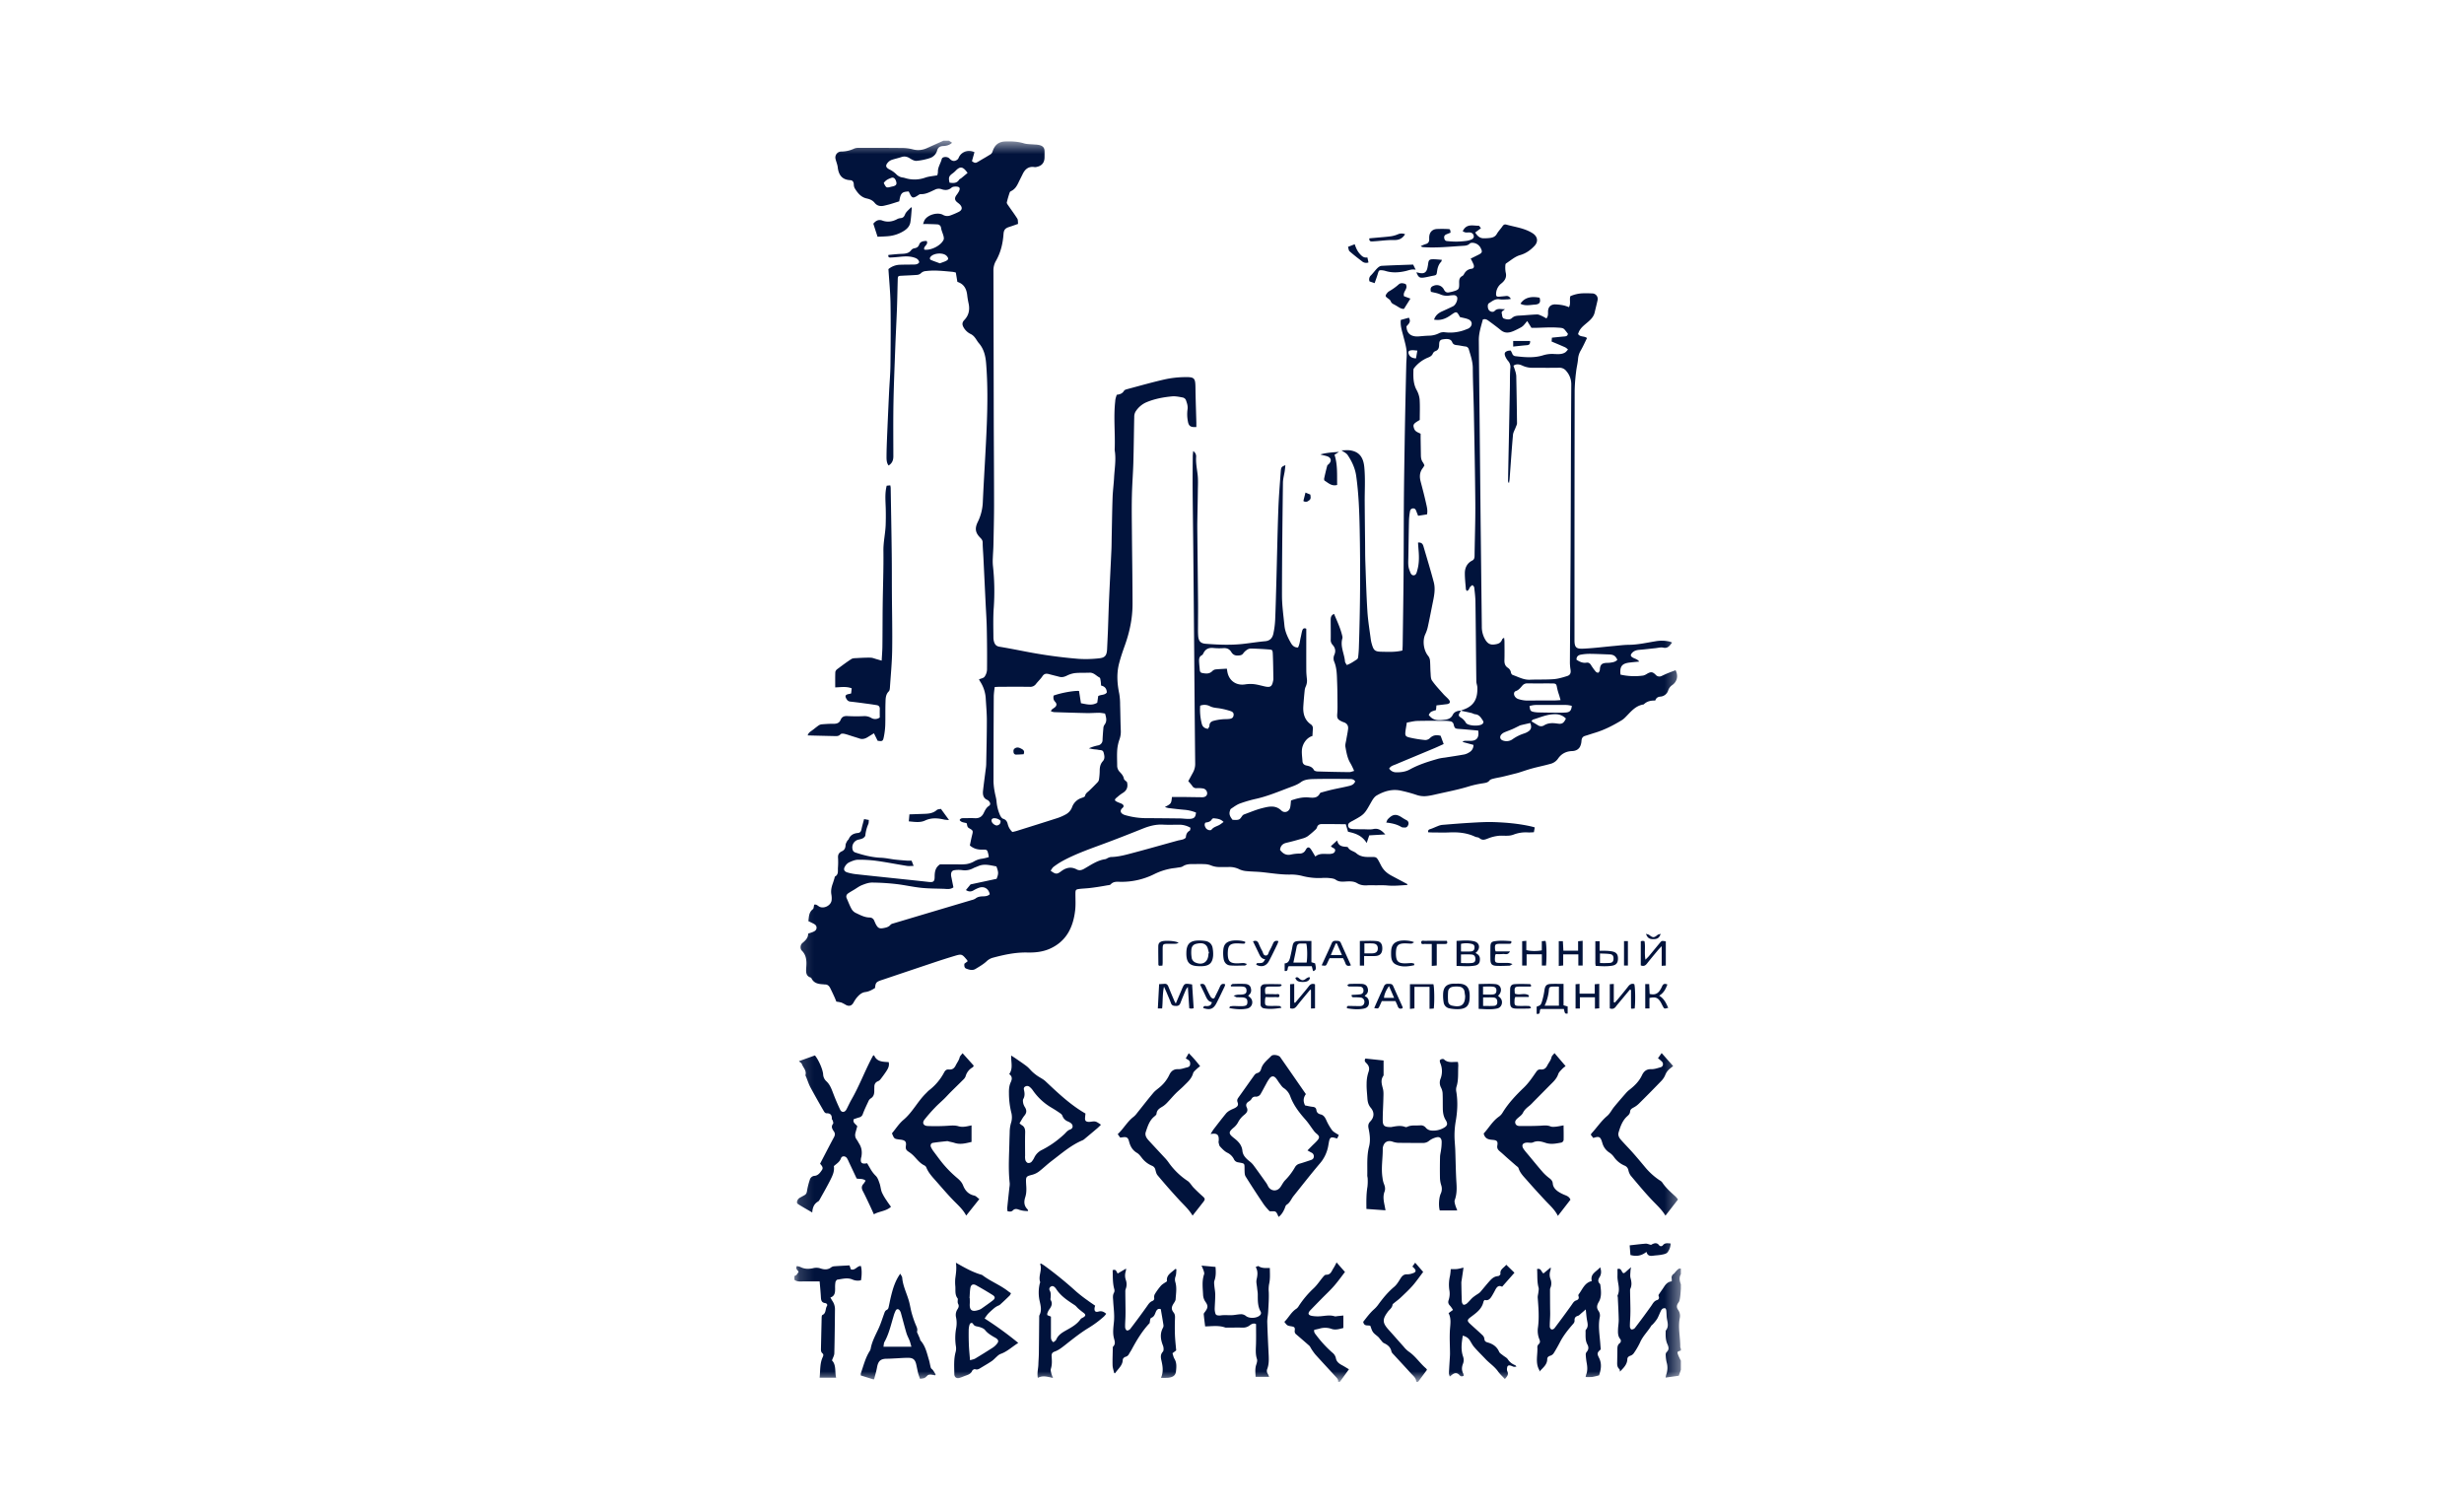 <svg xmlns="http://www.w3.org/2000/svg" width="168" height="103" fill="none" viewBox="0 0 168 103"><mask id="a" width="61" height="86" x="54" y="9" maskUnits="userSpaceOnUse" style="mask-type:luminance"><path fill="#fff" d="M114.605 9.59H54.163v84.618h60.442z"/></mask><g fill="#01133C" mask="url(#a)"><path d="m64.701 9.59.212.142c-.187.176-.402.211-.613.223-.215.012-.345.094-.405.31a.75.75 0 0 1-.473.505 4 4 0 0 1-.932.196c-.145.012-.315-.083-.45-.169-.189-.12-.37-.161-.584-.088-.215.072-.438.118-.653.19a.6.6 0 0 0-.232.145c-.232.237-.19.383.11.526q.234.12.422.303a.74.74 0 0 0 .429.228 1 1 0 0 1 .151.03 2.17 2.17 0 0 0 1.396-.018c.258-.092.543-.108.825-.16a1 1 0 0 0 .046-.22c-.018-.328.186-.59.26-.892.043-.17.388-.182.526-.033.167.18.322.213.508.095q.078-.05.115-.134c.166-.416.646-.601 1.082-.394l-.172.612c.195.145.252.142.444.025.28-.17.568-.329.845-.505a.4.4 0 0 0 .124-.2c.144-.429.41-.649.864-.663.422-.013.841 0 1.257.126.231.07.488.057.733.083q.185.003.365.045c.246.08.323.205.32.46q0 .188-.002.375c-.005.355-.182.573-.527.644a.4.4 0 0 1-.153.015c-.401-.065-.647.134-.812.478-.095.196-.197.39-.29.587-.11.23-.238.44-.475.56-.044.022-.102.054-.115.095a7 7 0 0 0-.2.685c-.013.055.043.134.083.191.21.306.434.604.632.918.054.085.035.217.053.358-.21.073-.4.144-.595.205-.277.088-.377.195-.398.486-.046.655-.196 1.276-.526 1.847-.112.202-.168.43-.162.661q.013 4.874.021 9.746c.005 2.058.022 4.115.022 6.173 0 .918-.024 1.837-.042 2.756-.006.302-.032.604-.043.906q-.015.25.005.5c.105.945.126 1.897.062 2.845-.053.698-.03 1.395-.025 2.092a1 1 0 0 0 .034.247c.052.192.145.326.369.363.62.103 1.238.225 1.856.344a33 33 0 0 0 3.556.485q.696.042 1.388-.037c.407-.038.525-.202.546-.62q.03-.626.057-1.25c.027-.72.046-1.44.078-2.16.05-1.126.11-2.252.161-3.378.014-.312.012-.626.019-.94.019-.875.03-1.752.061-2.628.016-.447.078-.893.101-1.34.033-.614.146-1.226.046-1.842a.5.5 0 0 1-.005-.094c.044-1.083-.085-2.169.035-3.25q.005-.094.022-.187c.021-.09.052-.178.082-.278.201-.026.383-.075.496-.27.035-.06.136-.093.214-.114.858-.228 1.712-.473 2.577-.669a6.7 6.7 0 0 1 1.35-.151c.68-.014.724.065.732.747.009.783.04 1.565.06 2.348v.306c-.39.026-.525-.056-.58-.408a2.5 2.5 0 0 1-.023-.777c.04-.247-.038-.453-.113-.664a.31.31 0 0 0-.208-.162c-.242-.044-.492-.1-.733-.078-.606.057-1.203.169-1.772.412a1.66 1.66 0 0 0-.715.626.7.7 0 0 0-.09.355c-.024 1.033-.031 2.066-.06 3.099-.022.76-.084 1.52-.1 2.28-.018.794-.007 1.588 0 2.382.013 1.66.041 3.32.044 4.98.002.969-.191 1.907-.516 2.819-.147.412-.29.827-.4 1.25-.18.69-.133 1.383.011 2.077q.06.37.057.743c.019.583.022 1.167.046 1.75.012.207-.017.415-.087.61a2.8 2.8 0 0 0-.156.728c-.025.353-.005.71-.003 1.064a.6.6 0 0 0 .168.422c.124.132.253.266.29.468.014.083.129.146.211.232l.009.039c.071.325-.041.56-.33.723q-.17.111-.32.245c-.253.197-.243.257.061.383.068.028.137.05.203.08.15.07.195.187.08.285-.116.097-.166.21-.103.32.048.085.17.148.271.176.446.131.908.201 1.373.208q1.177.005 2.355.02c.227.003.455.042.68.03.307-.016.397-.118.427-.43a2.6 2.6 0 0 0-.766-.187c-.37-.031-.738-.076-1.107-.12a2 2 0 0 1-.25-.071c.434-.23.434-.23.483-.684q.426-.002.856 0 .605.01 1.208.017c.195.001.322-.095.336-.245a.34.34 0 0 0-.25-.348 2 2 0 0 0-.46-.027.31.31 0 0 1-.308-.155 3 3 0 0 0-.27-.321l.332-.61a1.2 1.2 0 0 0 .14-.6q-.039-3.744-.066-7.488-.03-3.51-.063-7.017c-.013-1.41-.035-2.82-.046-4.23-.005-.73.004-1.461.01-2.192 0-.11.016-.22.028-.367a.42.42 0 0 1 .2.406c-.024.4.054.788.101 1.182.044.371.021.75.017 1.126-.008.72-.025 1.44-.037 2.16q-.002.236 0 .471l.052 5.01c.005.47-.003.94-.003 1.411 0 .27-.009.54.009.807.025.38.158.538.527.565.865.066 1.731.102 2.597 0 .481-.056.96-.133 1.444-.176.337-.03.503-.23.563-.527q.097-.46.12-.93c.04-.97.063-1.94.09-2.912.042-1.555.071-3.11.128-4.665.031-.855.103-1.708.166-2.56.021-.277.051-.298.314-.41-.017.15-.027.276-.046.402-.04.267-.119.533-.122.8-.032 2.559-.064 5.117-.065 7.676 0 .686.1 1.372.167 2.057.041.424.224.802.428 1.166.103.184.242.34.498.33.122-.224.13-.478.19-.716.035-.141.054-.287.096-.426.035-.114.095-.218.278-.136v.295c0 .846-.003 1.692.001 2.538.001.188.018.375.037.562a.95.95 0 0 1-.077.548.9.9 0 0 0-.074.3q-.054.513-.088 1.028c-.033.493.074.937.498 1.24a.32.32 0 0 1 .152.314c-.013.165-.02.33-.03.488-.37.099-.689.517-.719.97-.016.247.025.498.04.747.011.173.114.261.271.295.205.044.397.093.51.308.032.06.16.094.244.097q1.083.034 2.168.046c.093.001.187-.045.33-.082a5 5 0 0 0-.245-.51c-.216-.345-.278-.739-.349-1.126-.028-.155.032-.327.058-.49.04-.247.096-.49.124-.738.026-.223-.079-.38-.295-.454a1 1 0 0 1-.144-.058c-.286-.137-.326-.225-.3-.54.02-.227.017-.456.016-.683-.004-.481-.005-.962-.025-1.442-.019-.488-.012-.98-.214-1.445a.6.6 0 0 1 .02-.42c.122-.271.06-.497-.117-.692a.48.48 0 0 1-.125-.361c.006-.439-.002-.877-.003-1.316 0-.169.01-.334.229-.43.214.506.445.992.564 1.522a.3.3 0 0 1 .001.155c-.155.548.138 1.044.181 1.568.007.075.07.145.12.24.269-.093.486-.252.709-.395a.24.24 0 0 0 .069-.16q.035-.297.047-.593.138-4.04.057-8.083c-.025-1.22-.067-2.442-.237-3.654-.073-.527-.294-1-.586-1.435-.085-.126-.252-.196-.415-.317.218 0 .42-.027.61.005.6.1.88.47.943 1.15.075.797.021 1.604.027 2.407q.01 1.346.026 2.694c.005.459.002.919.018 1.378.04 1.116.07 2.233.14 3.348.041.644.15 1.283.233 1.924q.023.155.069.305c.118.426.217.512.649.52.472.008.947.038 1.435-.084.007-.128.017-.251.019-.374.022-1.63.049-3.258.062-4.887.014-1.65.009-3.3.02-4.951.01-1.222.03-2.443.049-3.665q.023-1.455.053-2.912.029-1.377.062-2.754c.007-.301.053-.607.018-.903-.042-.35-.145-.692-.232-1.035-.085-.332-.2-.659-.16-1.057l.549-.152c.18.3-.04.435-.161.592.014.529.366.721.843.682.236-.02.473-.043.71-.049a1.55 1.55 0 0 0 .682-.174.7.7 0 0 1 .383-.057 2.9 2.9 0 0 0 1.485-.209 1 1 0 0 0 .142-.06c.267-.171.27-.476-.009-.606-.172-.08-.37-.104-.591-.162.02.024.012.017.007.009-.23-.414-.236-.421-.635-.138-.334.237-.685.383-1.138.304.095-.283.288-.444.536-.557.254-.116.508-.23.758-.353.185-.09.346-.45.275-.634a.25.25 0 0 0-.182-.123 2 2 0 0 0-.37.03 1.1 1.1 0 0 1-.601-.09c-.195-.085-.412-.114-.628-.17-.06-.235-.01-.348.199-.418a.54.54 0 0 1 .692.276c.082.154.186.212.349.178.08-.016.162-.03.24-.053.429-.124.455-.151.444-.606-.004-.192.019-.35.203-.448a.27.27 0 0 0 .112-.106c.115-.225.273-.365.539-.395.146-.016.185-.136.128-.294a4 4 0 0 0-.196-.397l.544-.27c.241-.12.265-.203.143-.442a.65.65 0 0 0-.48-.359c-.085-.015-.212-.013-.263.038-.149.153-.333.153-.514.164-.876.053-1.75.15-2.63.089a.32.32 0 0 1-.206-.07q.159-.081.328-.138c.2-.051.261-.181.25-.37-.003-.032 0-.063 0-.095.01-.334.197-.547.525-.566a8 8 0 0 1 .743.002c.162.006.162.014.188.248q-.14.054-.282.112c-.106.044-.169.118-.152.242.015.113.064.207.185.218q.322.036.646.038.34-.006.679-.049.168-.022.326-.088c.109-.044.205-.121.178-.26a.275.275 0 0 0-.263-.226c-.102-.01-.207.01-.309-.004a.7.7 0 0 1-.18-.085q.046-.088.105-.17c.272-.33.644-.194.981-.201.048-.001.097.101.158.17l-.392.29c.144.242.32.408.613.396q.217 0 .432-.028c.175-.03.327-.089.428-.268.107-.188.266-.345.388-.525.068-.102.144-.145.258-.113.603.17 1.236.238 1.785.584.355.223.419.576.129.878-.274.287-.573.504-.977.62-.344.098-.641.365-.953.568-.038.024-.049.111-.049.17q-.015.219.024.436c.087.334-.052.563-.297.758a.92.92 0 0 0-.355.67c-.017.198.033.246.226.23q.232-.02.462-.045c.14-.014.232.053.318.196a2 2 0 0 1-.218.033c-.186.004-.376.026-.557-.004-.302-.05-.504.135-.726.272-.101.062-.091.336.001.46.082.113.286.173.386.068.204-.216.438-.114.704-.126-.088.11-.256.128-.209.294.036.127.012.3.158.349.174.06.386.097.533-.038.165-.153.345-.16.542-.17.39-.02.779-.062 1.169-.076.104-.004.214.053.315.097.111.048.214.113.327.173.117-.144.11-.288.108-.432-.005-.32.157-.517.472-.524q.308.007.609.073.177.046.345.117c.142-.24.021-.504.097-.75.272-.12.564-.187.861-.196.216-.009.433 0 .65.009a.37.37 0 0 1 .342.282.4.4 0 0 1 .007.157c-.06.286-.136.568-.201.852-.069.305-.28.503-.504.693-.221.188-.457.362-.578.641q-.028.072-.051.141c.142.226.417.117.609.277-.14.282-.269.575-.429.849a1.35 1.35 0 0 0-.183.586c-.023.29-.101.574-.131.863q-.083.637-.098 1.279-.014 8.382-.013 16.766v.282c.005.478.141.57.59.551.71-.03 1.418-.123 2.127-.186.329-.03.658-.073.988-.076.614-.005 1.208-.142 1.808-.24.326-.06.661-.052.984.022q.081.027.158.065c-.168.211-.283.416-.599.346-.173-.039-.368.02-.553.038-.359.036-.716.081-1.076.11-.193.016-.366.063-.5.21-.127.14-.113.227.05.32.135.08.307.1.438.272-.253.025-.464.042-.674.069-.51.065-.665.272-.603.82a4.3 4.3 0 0 0 1.554.062.8.8 0 0 0 .251-.117c.265-.153.379-.147.593.066a.33.33 0 0 0 .394.085c.142-.062.28-.132.424-.19.179-.074.362-.139.539-.206.2.385.107.777-.227 1.012a.7.7 0 0 0-.282.384.6.6 0 0 1-.509.401c-.197.014-.302.088-.369.27-.288-.007-.559.041-.773.254a.1.1 0 0 1-.027.014c-.57.085-.889.53-1.263.897a1.3 1.3 0 0 1-.218.175c-.576.35-1.173.658-1.82.855-.226.068-.451.147-.678.214-.177.051-.237.166-.25.345a1 1 0 0 1-.111.413c-.114.186-.301.27-.526.278-.405.013-.735.178-.968.524a.9.9 0 0 1-.534.353c-.407.114-.823.197-1.231.308-.307.083-.608.191-.912.286q-.118.036-.238.064c-.29.072-.579.148-.87.216-.2.047-.405.076-.604.127-.098.024-.219.054-.275.125-.119.152-.275.163-.437.192a7 7 0 0 0-.877.185c-.798.252-1.618.403-2.43.59q-.242.058-.487.091a1.6 1.6 0 0 1-.731-.066 10 10 0 0 0-1.074-.295c-.597-.132-1.152.032-1.662.33-.157.09-.274.282-.369.45-.469.833-.464.835-1.277 1.282a1.3 1.3 0 0 0-.213.127.23.23 0 0 0-.084.22.23.23 0 0 0 .153.179q.135.037.274.033.307.011.614.01c.227 0 .461.032.678-.015.358-.078.582.112.815.367l-1.094.063-.176.522c-.315-.513-.778-.665-1.271-.768l-.154-.513c-.553-.005-1.097-.015-1.642-.01-.147.002-.28.057-.323.238a.4.4 0 0 1-.131.168 6 6 0 0 1-.498.422 1.2 1.2 0 0 1-.365.158c-.357.103-.715.206-1.077.288-.267.061-.417.207-.444.488.196.257.429.398.772.309q.289-.06.584-.06a.44.44 0 0 0 .393-.255c.12-.22.244-.215.38-.001.088.138.17.281.276.458.29-.246.616-.167.93-.173a1 1 0 0 0 .094-.005c.134-.02.277-.04.32-.2.047-.176-.126-.185-.213-.26-.016-.013-.03-.028-.072-.067l.428-.392c.08.37.33.414.596.433.05.004.127.01.144.04.123.235.394.247.57.402.21.184.463.246.747.252.687.016.579-.11.942.588.176.335.412.528.713.69l1.09.58c-.021.026-.032.054-.045.054-.44.023-.88.074-1.323.032-.277-.027-.557-.012-.836-.014-.176-.002-.352-.01-.527.002-.25.016-.476-.005-.706-.144-.263-.16-.58-.126-.88-.11-.207.01-.395.005-.583-.127-.117-.083-.29-.097-.442-.114a3 3 0 0 0-.496-.005 4.5 4.5 0 0 1-1.35-.14 3 3 0 0 0-.733-.094c-.676.02-1.338-.093-2.005-.163-.338-.035-.68-.034-1.018-.067a1.5 1.5 0 0 1-.503-.117 1.5 1.5 0 0 0-.745-.167c-.196.008-.392 0-.589.001a1.5 1.5 0 0 1-.633-.114 1.3 1.3 0 0 0-.453-.083c-.258-.013-.517-.002-.775-.004-.239-.002-.467.012-.682.153-.106.069-.256.07-.387.094-.142.025-.286.035-.427.061-.394.073-.777.2-1.136.379a5 5 0 0 1-2.336.523c-.224-.006-.451-.027-.631.173-.052.057-.172.055-.263.072q-.302.056-.606.103c-.203.03-.408.06-.613.081-.215.023-.432.03-.647.056-.255.033-.274.064-.276.316-.002.376.024.755-.017 1.127-.132 1.18-.608 2.145-1.748 2.644-.482.21-1 .26-1.518.248-.816-.018-1.6.154-2.378.364a1 1 0 0 0-.413.25c-.22.199-.485.351-.74.506-.206.124-.426.056-.63-.021-.138-.053-.138-.192-.129-.333l.221-.167a.3.3 0 0 0-.033-.08c-.362-.43-.364-.434-.907-.271a47 47 0 0 0-1.358.433q-1.762.59-3.525 1.185-.045.013-.088.028c-.323.116-.365.17-.4.525-.203.125-.409.245-.667.277-.257.032-.443.216-.603.411a2.5 2.5 0 0 0-.202.315q-.186.32-.513.152a3 3 0 0 0-.3-.159 2.3 2.3 0 0 0-.352-.066c-.044-.107-.088-.223-.14-.336a19 19 0 0 0-.281-.591c-.075-.148-.184-.252-.365-.243-.03.002-.061-.009-.092-.01-.335-.018-.655-.062-.824-.417a.1.1 0 0 0-.044-.043c-.342-.107-.326-.384-.31-.662.008-.114.017-.23.015-.344-.004-.312-.077-.596-.308-.825-.127-.124-.118-.37.006-.499.036-.037.078-.068.116-.103.165-.148.307-.31.302-.564.114-.04.222-.071.325-.114.128-.053.246-.124.25-.286.003-.146-.097-.223-.212-.282-.11-.056-.222-.108-.346-.169.04-.3.027-.603.307-.816.062-.048.057-.186.089-.304.12-.043.213.041.313.109.308.209.838-.042.875-.42a1.4 1.4 0 0 0-.014-.373c-.05-.269.005-.518.095-.767.042-.117.076-.237.114-.356.012-.039.012-.1.038-.115.245-.134.188-.372.198-.583q.026-.344.008-.688c-.019-.223.068-.364.255-.447.188-.084.25-.225.258-.422.004-.093.061-.187.106-.274.027-.055.09-.092.113-.147.117-.275.344-.381.614-.407.169-.015.222-.109.253-.258.046-.222.111-.44.176-.69l.326.06c-.014.114-.005.203-.036.275-.108.247-.177.51-.205.779-.008.073-.101.155-.175.198a1.3 1.3 0 0 1-.294.088.54.54 0 0 0-.364.29.55.55 0 0 0-.006.468.3.3 0 0 0 .161.121c.57.19 1.148.333 1.753.358.317.013.632.087.949.124.276.032.553.052.83.073.092.007.184 0 .299 0l.14.36c-.176 0-.322.019-.461-.003-.682-.11-1.36-.245-2.043-.34a8.6 8.6 0 0 0-1.296-.079c-.205.003-.418.098-.612.185a.7.7 0 0 0-.26.258c-.132.206-.075.356.16.425q.269.079.546.113c.83.093 1.662.178 2.493.266s1.662.173 2.493.266c.316.035.409-.02.412-.33.003-.335.032-.648.367-.869h1.191q.295.015.588-.014c.181-.026.357-.085.518-.172.177-.107.374-.176.578-.2q.23-.039.45-.108c-.013-.091-.017-.142-.029-.19-.078-.31-.079-.325-.39-.318-.309.006-.592-.047-.872-.287.043-.199.087-.431.143-.66.083-.335.097-.352-.196-.517-.154-.086-.116-.229-.168-.34-.168-.058-.361-.04-.476-.215.066-.133.18-.128.292-.128.248 0 .497-.011.744.002.279.015.474-.084.602-.343.09-.183.173-.374.362-.495.113-.072.104-.196.016-.3a.35.35 0 0 0-.116-.102c-.3-.123-.333-.376-.303-.648.058-.508.128-1.015.192-1.521q.018-.124.023-.25c.018-1.002.045-2.004.044-3.006 0-.51-.048-1.021-.078-1.531a2.37 2.37 0 0 0-.39-1.142c-.027-.042-.047-.089-.067-.127.14-.06.309-.083.378-.179a.9.9 0 0 0 .169-.489q.013-1.41-.017-2.82c-.012-.594-.055-1.187-.083-1.781l-.148-3.066c-.016-.334-.047-.667-.05-1 0-.16-.09-.246-.184-.343-.316-.323-.357-.617-.158-1.034.205-.408.324-.855.35-1.312.08-1.793.206-3.584.275-5.378.053-1.377.064-2.757-.046-4.134-.04-.507-.15-.988-.496-1.386-.108-.125-.183-.279-.29-.406a.8.8 0 0 0-.252-.21 1.1 1.1 0 0 1-.496-.455c-.113-.193-.107-.346.047-.506.3-.313.38-.681.299-1.098a6 6 0 0 1-.097-.554c-.042-.454-.215-.805-.675-.949l-.106-.636a2 2 0 0 0-.213-.048c-.606-.053-1.211-.13-1.821-.053a.52.52 0 0 0-.356.157.44.44 0 0 1-.271.105c-.35.027-.7.038-1.05.057-.226.012-.243.028-.25.258-.019.658-.029 1.315-.053 1.972-.032.866-.08 1.731-.112 2.597-.047 1.283-.103 2.566-.126 3.85-.022 1.21-.009 2.42-.008 3.631 0 .287-.09.483-.324.63-.133-.173-.142-.385-.142-.584.002-.49.022-.98.042-1.47q.063-1.485.134-2.97c.03-.614.085-1.227.092-1.841.016-1.388.027-2.777.005-4.165-.012-.78-.091-1.56-.142-2.361.22-.182.492-.286.776-.296.31-.012.62-.01.93-.014.144-.003.291-.003.394-.153-.035-.201-.191-.277-.362-.33-.334-.102-.674-.076-1.014-.04q-.292.031-.586.043c-.082.003-.173-.014-.14-.176.284-.025.578-.062.873-.073.264-.01.514-.02.69-.266a.36.36 0 0 1 .214-.116c.161-.031.26-.082.327-.267.07-.191.291-.236.505-.229.146.26-.258.357-.157.591.45.066 1.133-.278 1.312-.679.032-.072.011-.178-.01-.262-.048-.18-.134-.353-.164-.535a.26.26 0 0 0-.083-.178.26.26 0 0 0-.183-.069c-.196-.014-.392-.017-.588-.023-.11-.003-.22 0-.37 0q.039-.135.096-.262c.207-.367.877-.565 1.25-.37a.58.58 0 0 0 .506.048q.307-.11.597-.256c.223-.125.239-.292.067-.485a2 2 0 0 0-.191-.159c-.168-.138-.19-.276-.072-.459q.105-.135.19-.284c.105-.217.052-.317-.182-.327-.107-.004-.246.007-.318.07-.218.194-.456.189-.696.106a.56.56 0 0 0-.445.037c-.31.137-.605.319-.966.302-.08-.003-.166.073-.244.12-.273.17-.356.147-.493-.142l-.08-.159c-.465.019-.553.107-.645.671-.192.06-.405.13-.619.194-.128.038-.26.066-.39.099-.259.064-.49.032-.67-.192-.137-.17-.328-.25-.534-.294-.401-.085-.629-.38-.827-.704a.6.6 0 0 1-.06-.271c-.012-.159-.081-.266-.24-.274-.555-.028-.794-.351-.854-.876-.022-.195-.107-.381-.151-.574a.41.41 0 0 1 .22-.465.4.4 0 0 1 .178-.037 2.1 2.1 0 0 0 .84-.185.7.7 0 0 1 .265-.066c1.044-.001 2.087-.003 3.13.01a3 3 0 0 1 .667.1c.313.077.643.044.936-.094l1.125-.507zm34.904 38.86q-.02.04-.042.079c-.153.24-.136.288.1.432q.122.09.214.211c.04.046.061.112.106.15.199.173.857.2 1.067.053.09-.064.123-.143.059-.24-.131-.198-.247-.413-.526-.438-.089-.009-.173-.067-.262-.088-.239-.056-.48-.104-.72-.155q.082-.038.166-.07c.713-.247.991-.717.961-1.525-.005-.132-.067-.262-.069-.394-.022-1.806-.035-3.612-.06-5.418-.004-.333-.046-.666-.084-.997-.006-.058-.077-.109-.118-.163a1 1 0 0 0-.155.124c-.076.086-.07.245-.234.275-.023-.041-.057-.074-.06-.11-.029-.363-.073-.726-.072-1.09 0-.376.151-.69.504-.87.143-.072.157-.197.159-.342.015-1.17.059-2.338.051-3.507-.016-2.088-.06-4.176-.099-6.264-.019-1.001-.067-2.003-.073-3.004-.003-.452-.146-.86-.271-1.278a.26.26 0 0 0-.245-.2c-.194-.025-.386-.073-.58-.091-.147-.014-.25-.056-.31-.205-.086-.215-.308-.245-.66-.184-.221.039-.224.21-.23.383-.004.187-.05.345-.256.414a.32.32 0 0 0-.17.162c-.064.152-.18.217-.319.274a2.3 2.3 0 0 0-.9.647c-.044.053-.104.119-.106.18-.013.47-.025.936.209 1.374.113.198.186.418.212.645.031.466.01.937.01 1.411-.092.057-.183.107-.266.167-.182.132-.192.216-.117.428.073.207.26.252.441.344v.307l.019 1.159c.003.18.028.351.146.5q.059.094.095.199c-.042.066-.076.13-.12.187-.215.282-.222.592-.135.922.127.483.255.966.363 1.454.055.25.13.504.067.773l-.605.095c-.041-.106-.085-.21-.123-.315s-.086-.192-.214-.188a.2.2 0 0 0-.144.052.22.22 0 0 0-.071.137q-.057.305-.07.616c-.02.835-.028 1.67-.043 2.504-.005.303-.041.608.075.898.06.15.1.364.295.352.175-.011.203-.217.244-.364.12-.428.121-.865.085-1.305q-.023-.277-.041-.561c.212-.024.317.072.366.24.24.82.49 1.635.708 2.46.133.508.007 1.016-.094 1.518-.102.51-.2 1.022-.312 1.53q-.058.26-.171.5c-.205.434-.12 1.09.188 1.47a.6.6 0 0 1 .13.304c.027.28.018.563.04.842.015.185.004.405.099.542.228.33.51.622.776.924.115.132.257.24.368.374.136.165.08.284-.135.312-.233.03-.467.055-.706.083l-.03.32c-.37.114-.37.114-.497.33.284.384.604.391 1.116.327.208-.026.41-.098.524-.334.103-.21.323-.278.552-.284m1.499-26.667c-.118.453-.279.915-.275 1.411q.023 2.663.053 5.325l.07 7.049.081 7.141a1.7 1.7 0 0 0 .262.944c.147.226.319.315.565.289.24-.026.47-.075.56-.354.012-.036.067-.057.134-.111.011.114.024.183.024.252.002.427.011.853-.003 1.28-.007.217.042.39.224.514a.5.5 0 0 1 .146.139q.057.085.074.187a.24.24 0 0 0 .111.166c.388.131.75.347 1.184.328.536-.024 1.076.002 1.61-.038.314-.024.627-.118.93-.214.207-.065.261-.212.231-.416a3.4 3.4 0 0 1-.046-.493c.015-2.632.037-5.263.049-7.895.016-3.687.02-7.374.045-11.06a1.36 1.36 0 0 0-.325-.911.59.59 0 0 0-.504-.245c-.599.012-1.198.002-1.797.004a1.6 1.6 0 0 1-.689-.14c-.183-.085-.403-.16-.628-.001.042.125.086.24.12.36a1.4 1.4 0 0 1 .071.332q.034 1.612.052 3.225c.001.094-.055.189-.089.282-.063.174-.171.343-.187.52-.088.998-.154 1.998-.229 2.996-.007.097-.027.192-.041.288a.24.24 0 0 1-.051-.086.24.24 0 0 1-.014-.1q.024-1.299.052-2.598l.072-3.694c.009-.449-.005-.9.032-1.345a.62.62 0 0 0-.137-.486q-.133-.152-.212-.339c-.078-.22-.026-.304.191-.373a1 1 0 0 1 .181-.016q.06.099.105.204a.25.25 0 0 0 .225.18c.638.077 1.284.133 1.903-.068.243-.072.496-.099.749-.08.258.01.521.033.751-.12q.098-.084.172-.19a1 1 0 0 0-.184-.144c-.301-.135-.606-.26-.931-.398l.022-.262c.303-.03.58-.061.856-.083.127-.01.222-.044.231-.19-.319-.393-.224-.386-.771-.417-.483-.027-.97.012-1.455.02-.09.002-.181 0-.256 0l-.29-.464c-.105.125-.172.216-.249.296a.8.8 0 0 1-.19.143 6 6 0 0 1-.414.208c-.321.147-.636.231-.951-.03-.264-.218-.541-.42-.816-.622-.108-.078-.221-.163-.404-.1M75.074 46.74c-.01-.112-.012-.217-.03-.318-.013-.08-.023-.203-.074-.229-.225-.113-.393-.343-.68-.33-.33.014-.662-.005-.99.027q-.291.038-.555.172c-.166.08-.323.131-.503.084-.24-.062-.48-.12-.718-.185-.184-.05-.33-.04-.453.148-.123.19-.3.345-.438.526a.48.48 0 0 1-.426.192c-.681-.01-1.363-.004-2.044-.003-.1 0-.201.009-.34.016a6 6 0 0 0-.066.595q-.016 2.928-.018 5.856.012.344.078.68c.034.215.104.425.126.64.025.334.106.66.24.966.045.095.122.216.21.243.2.062.275.194.32.377.052.203.161.387.315.528.107-.027.208-.047.306-.078.926-.29 1.852-.579 2.775-.876a3.4 3.4 0 0 0 .539-.236.93.93 0 0 0 .455-.524 1.02 1.02 0 0 1 .656-.613c.082-.027.211-.075.222-.131.035-.192.188-.265.303-.379q.291-.28.57-.575a.36.36 0 0 0 .08-.192q.041-.278.046-.56c0-.248.038-.471.213-.664.16-.177.107-.392.052-.595-.052-.19-.229-.149-.36-.18-.11-.027-.226-.026-.338-.043-.103-.016-.204-.039-.306-.059q.304-.135.63-.2a.37.37 0 0 0 .303-.38q.018-.39.055-.78c0-.082.024-.162.067-.231.203-.249.129-.503.048-.779a3 3 0 0 0-.371-.053c-.289-.001-.577.025-.866.02-.742-.015-1.485-.04-2.227-.064a1 1 0 0 1-.226-.06c.027-.057.034-.092.054-.11q.07-.062.149-.11c.19-.128.233-.266.079-.431-.13-.138-.12-.27-.102-.417.474-.178 1.37-.345 1.736-.317l.131.836c.39.072.75.185 1.112-.035l.065-.452c.193-.114.45-.05.587-.246-.01-.266-.143-.416-.39-.47m-8.9 13.556 1.775-.38c.138-.355.136-.442-.013-.847-.408-.068-.817-.205-1.236-.02-.113.05-.233.086-.342.143-.23.124-.491.17-.748.132a2 2 0 0 0-.494-.002c-.194.021-.268.113-.274.31a1 1 0 0 0 .033.215c.043.222.089.443.13.65-.222.16-.442.108-.656.1-.515-.018-1.033-.014-1.545-.068-.573-.06-1.139-.193-1.712-.258a16 16 0 0 0-1.636-.1c-.228 0-.464.086-.68.172-.19.074-.358.203-.535.31-.133.079-.268.156-.397.242-.126.084-.18.199-.114.35.105.238.196.483.32.71a.67.67 0 0 0 .28.278c.306.142.607.316.962.32a.33.33 0 0 1 .313.218c.04.084.073.172.118.255.138.255.242.301.53.246.175-.033.34-.074.465-.223.047-.057.142-.079.22-.102q2.655-.793 5.313-1.583a.8.8 0 0 0 .257-.103c.157-.126.332-.146.521-.15.162-.005.33-.02.453-.146-.078-.39-.4-.571-.76-.43a2 2 0 0 0-.335.162c-.175.106-.34.108-.53-.016zm14.995-3.86a1.5 1.5 0 0 0-.735-.21c-.382 0-.765.016-1.145-.005-.488-.026-.936.096-1.382.275-.891.358-1.785.709-2.685 1.042-.94.348-1.885.678-2.77 1.157q-.326.18-.622.406c-.083.063-.132.173-.197.26.33.245.42.264.71.046.338-.253.676-.34 1.064-.134.18.096.342.055.52-.047.455-.26.888-.57 1.426-.65.077-.013.148-.07.224-.1a.5.5 0 0 1 .174-.047c.531-.011 1.038-.159 1.545-.293.996-.264 1.987-.548 2.981-.821.13-.036.265-.048.391-.092.072-.025.181-.087.185-.14.016-.202.08-.354.265-.454.036-.02.032-.113.051-.194m2.48-10.846c.017.108.025.169.037.23.116.598.605.933 1.2.842a2.3 2.3 0 0 1 .614-.017c.253.03.501.105.752.159.358.076.471.003.544-.353a.7.7 0 0 0 .025-.153c-.01-.573-.014-1.145-.04-1.717-.013-.273-.034-.285-.286-.303q-.615-.048-1.234-.062a.53.53 0 0 0-.277.114.9.9 0 0 0-.22.218c-.083.115-.188.133-.32.143-.217.02-.377-.044-.492-.235-.124-.204-.303-.285-.546-.267a4 4 0 0 1-.68-.011c-.298-.028-.524.06-.666.339-.028.055-.059.125-.107.15-.226.112-.204.313-.194.51.01.166.03.331.043.497.009.1.037.183.151.206.247.05.488.085.697-.117a.4.4 0 0 1 .207-.12c.254-.029.51-.036.792-.053m14.782 5.138c-.229.103-.433.2-.642.288-.876.368-1.755.73-2.63 1.1-.156.066-.336.104-.444.285a.57.57 0 0 0 .473.254c.325.006.65-.037.931-.193.622-.344 1.291-.547 1.967-.74q.21-.048.424-.07c.447-.071.895-.135 1.34-.217q.182-.046.338-.151a.55.55 0 0 0 .273-.498l-.746-.203a.26.26 0 0 1 .178-.075q.17-.003.34.002c.442.01.632-.216.552-.701-.421-.037-.85-.08-1.281-.11-.285-.02-.323-.027-.39-.298a.266.266 0 0 0-.253-.225 2 2 0 0 0-.245-.03c-.66-.001-1.322-.01-1.982.006-.24.006-.48.074-.715.113l-.087.532-.007.063c-.031.284-.006.354.28.423q.527.122 1.065.172a.47.47 0 0 0 .328-.135c.214-.209.449-.227.726-.156zM92.4 53.274c-.113-.175-.28-.163-.428-.165-.784-.007-1.568-.014-2.351.003-.317.008-.659.018-.923.213-.225.165-.47.252-.72.344-.763.284-1.514.605-2.312.788a9 9 0 0 0-1.127.326c-.218.08-.412.23-.609.36-.042.029-.06.104-.077.161-.073.242.053.418.181.588.5.041.495-.034.67-.274a.3.3 0 0 1 .143-.1c.404-.147.802-.318 1.216-.421.44-.109.895-.227 1.298.16.223.213.546.084.608-.22.031-.149.037-.303.054-.463.402-.14.79-.242 1.217-.203.275.025.59.06.752-.28a.16.16 0 0 1 .101-.062c.247-.068.494-.138.744-.195.39-.089.786-.158 1.174-.256.155-.04.316-.108.389-.304m14.003-5.54-.097-.34a4 4 0 0 1-.143-.501c-.044-.257-.071-.297-.335-.298-.558-.003-1.115.003-1.673-.003a.43.43 0 0 0-.355.146c-.134.156-.26.323-.474.386a.2.2 0 0 0-.065.06.2.2 0 0 0-.031.083c-.02.165.116.331.277.388.235.079.482.116.73.108.588-.007 1.177-.003 1.765-.007.112 0 .223-.012.401-.023M82.364 49.69c.034-.07.098-.14.098-.212.001-.195.12-.288.272-.331q.28-.075.57-.103c.172-.02.348-.007.52-.03.2-.027.27-.107.287-.267s-.1-.234-.213-.268a5 5 0 0 0-.804-.193c-.205-.026-.401-.039-.593-.136a.8.8 0 0 0-.671-.037c-.03.416.008.834.111 1.238.05.195.187.315.423.339m27.909-4.706c-.119-.263-.258-.354-.553-.364-.443-.016-.885-.038-1.327-.042q-.31 0-.613.056c-.17.032-.299.13-.29.344.208.14.421.241.669.204.158-.024.246.04.324.17q.14.225.31.43a.24.24 0 0 0 .174.082c.038-.003.08-.084.102-.137a.7.7 0 0 0 .018-.155c.037-.251.128-.343.378-.372.102-.011.206-.003.308-.018.182-.025.368-.048.5-.198m-3.104 3.14q-.171-.045-.348-.06-1.082-.009-2.164 0a2 2 0 0 0-.372.07c.044.32.066.357.3.407q.197.034.398.033.571.013 1.143.015.325.01.649-.012c.268-.026.365-.143.394-.453m-2.834 1.168c-.238.056-.458.105-.677.159a.6.6 0 0 0-.109.052c-.147.07-.291.147-.44.212-.179.077-.364.14-.542.218a.6.6 0 0 0-.2.142c-.133.146-.096.336.087.405a.71.71 0 0 0 .655-.066c.24-.173.505-.308.786-.4q.178-.054.331-.16c.184-.134.211-.301.109-.562m.081-.115c.162.099.301.184.44.267a.38.38 0 0 0 .412.016c.302-.193.623-.171.955-.123.285.04.399-.04.544-.346a.96.96 0 0 0-.71-.296c-.555-.016-1.039.221-1.549.369-.023.006-.037.044-.092.113M65.971 11.79c-.319-.45-.506-.47-.823-.14a1.6 1.6 0 0 1-.21.18c-.241.177-.278.283-.195.625.245.028.487.06.653-.204.03-.047.1-.067.146-.105.14-.114.28-.231.429-.356m16.215 44.294c-.095.143-.033.26.027.365.076.133.32.207.397.109.146-.186.367-.218.549-.328.088-.053.169-.12.268-.19-.207-.214-.436-.223-.656-.25a.16.16 0 0 0-.135.054c-.1.189-.282.217-.45.24M64.08 17.953c.154-.058.292-.099.419-.162.18-.09.19-.179.052-.336-.223-.254-.903-.215-1.112.067-.06.081-.05.167.044.206.197.083.4.151.597.225m-3.824-5.475c.175.339.175.338.5.256.059-.015.12-.023.179-.042.18-.06.22-.145.163-.331-.06-.197-.177-.29-.33-.233-.19.07-.383.15-.512.35m36.381 11.425c-.15-.014-.23-.025-.311-.027a.7.7 0 0 0-.153.014c-.126.025-.173.099-.13.226.064.198.222.306.503.317zm-28.42 32.05a.63.63 0 0 0-.438-.168c-.155.009-.212.112-.151.257.052.124.253.26.366.233.158-.038.243-.139.224-.322m46.387 37.44-.143.403-.897.126q.017-.107.046-.213c.095-.267.104-.557.024-.83a2.4 2.4 0 0 1-.063-.494.27.27 0 0 1 .059-.197c.19-.167.142-.356.058-.54-.127-.276-.127-.565-.12-.857a.16.16 0 0 1 .019-.091c.236-.295.075-.61.05-.918-.011-.145-.01-.291-.027-.435-.006-.055-.038-.14-.074-.15a.26.26 0 0 0-.196.039.5.5 0 0 0-.119.178c-.081.169-.144.348-.238.508a3 3 0 0 1-.284.358c-.033.039-.086.063-.112.106-.237.39-.577.706-.763 1.135q-.181.382-.422.727a.47.47 0 0 1-.231.18c-.126.041-.212.112-.216.234-.014.382-.272.609-.505.854l.003.003c-.013-.06-.005-.145-.042-.177-.168-.144-.151-.331-.148-.52.004-.27.012-.542.012-.813 0-.16.007-.309.148-.423a.2.2 0 0 0 .059-.062.2.2 0 0 0 .02-.169.2.2 0 0 0-.043-.075c-.15-.186-.147-.408-.141-.626.007-.229.052-.458.048-.686-.009-.5-.039-1-.061-1.5-.002-.051-.032-.113-.013-.153.202-.441-.023-.876-.011-1.314.004-.155.001-.311.001-.481.141-.047.219.004.287.138.092.184.143.182.294.042.096-.089.195-.173.347-.306a2 2 0 0 0-.043.254c-.004.164-.035.337.006.49.065.24.096.467-.002.702a.3.3 0 0 0-.031.12c.006.402.017.803.023 1.204q.004.264-.005.527c-.009.25-.031.5-.029.75.001.07.058.192.1.197a.29.29 0 0 0 .234-.09 46 46 0 0 0 1.112-1.503c.114-.162.191-.341.402-.407a.17.17 0 0 0 .119-.094.18.18 0 0 0 0-.153.16.16 0 0 1-.007-.117c.119-.183.25-.357.368-.54.122-.192.267-.346.524-.375a1 1 0 0 0-.001-.186.3.3 0 0 1 .135-.323c.073-.055.119-.143.187-.207.084-.079.156-.193.302-.145v.376c-.136.23-.083.46 0 .69v.313c-.017.195-.025.392-.054.585-.018.118-.039.253-.108.342-.134.177-.146.336-.019.51a.7.7 0 0 1 .104.564c-.125.656.044 1.305.037 1.957q.01.06.04.117v.125c-.249.078-.26.082-.195.277q.084.213.195.412zm-23.371.815c.029-.158-.077-.253-.166-.35-.462-.506-.93-1.005-1.388-1.514a4 4 0 0 1-.302-.43.8.8 0 0 0-.099-.157q-.44-.388-.887-.769a.27.27 0 0 1-.115-.266c.029-.21-.018-.26-.21-.292-.302-.05-.302-.05-.498-.309.29-.277.463-.669.825-.897a.6.6 0 0 0 .16-.186 6.5 6.5 0 0 1 1.02-1.21c.238-.225.42-.512.633-.765.055-.066.138-.157.204-.153.329.016.382-.266.515-.458q.113-.185.203-.383l.574.653c-.258.333-.487.658-.748.955-.266.304-.564.58-.847.868q-.379.385-.753.772c-.207.216-.177.349.11.4q.306.049.615.018c.307-.027.61-.093.918.007.063.02.142-.008.214-.014l.382-.039v.85c-.264.067-.534.158-.808.062a1.3 1.3 0 0 0-.816-.018c-.118.032-.238.055-.363.083-.038.165.06.263.14.368.324.432.69.83 1.095 1.186.124.094.21.23.242.384.042.237.218.366.416.472.153.081.298.175.474.278l-.617.853zM54.163 87c.149-.07.149-.07.283-.283-.036-.125-.243-.194-.114-.398q.126.02.245.066c.283.144.573.144.874.075a.9.9 0 0 1 .506.024c.224.075.487.101.71-.075a.4.4 0 0 1 .198-.075c.349-.026.698-.042 1.056-.062l.092.27c.294.101.427-.243.68-.229.07.19.077.618.011.972-.2.05-.41.03-.597-.055-.341-.14-.673-.032-1.007.012-.054.008-.124.108-.138.175q-.031.202-.023.406c.002.266.002.53-.32.64.057.1.095.172.14.24.112.165.172.36.171.56-.01 1.002-.019 2.004-.044 3.006-.003.145-.093.288-.16.483.3.304.186.755.282 1.176h-1.124c.053-.495.008-.969.213-1.407.044-.095.066-.181-.02-.254-.102-.085-.104-.195-.102-.313q.022-1.049.047-2.097c.001-.07.01-.183.047-.2.275-.12.191-.42.314-.614.062-.098-.026-.19-.127-.202-.25-.032-.273-.203-.285-.406-.018-.342-.053-.683-.085-1.068h-1.153c-.198 0-.401.03-.57-.117zm42.402 7.208c-.012-.268-.22-.412-.375-.584-.374-.418-.759-.825-1.137-1.239-.07-.076-.163-.156-.183-.248-.064-.299-.26-.45-.516-.568-.087-.04-.147-.141-.215-.218-.056-.061-.099-.135-.158-.192-.12-.114-.268-.203-.363-.333-.09-.121-.125-.282-.188-.434-.16-.067-.42.069-.483-.274.214-.269.436-.579.721-.838q.153-.133.275-.294c.33-.456.681-.888 1.116-1.252.168-.142.293-.347.411-.54.117-.19.236-.33.485-.312q.187-.004.36-.07c.24-.072.263-.193.082-.37-.028-.028-.057-.054-.097-.091l.189-.262.547.63c-.25.328-.47.65-.724.94-.253.287-.537.549-.815.813-.141.133-.301.245-.45.37-.04.032-.096.07-.1.11-.025.197-.17.304-.286.436q-.02.023-.038.049c-.385.526-.37.751.064 1.233.34.377.674.761 1.014 1.14q.145.184.331.327c.474.313.776.804 1.203 1.164a.5.5 0 0 1 .06.09l-.606.817zM93.1 72.17l1.235.132v.98a.1.1 0 0 1-.012.061c-.213.294-.107.589-.03.898.05.197.033.413.029.62-.01.51-.048 1.02-.044 1.53.003.35.116.437.457.449a.6.6 0 0 0 .124 0c.32-.057.637-.13.958-.003a.17.17 0 0 0 .122-.008c.283-.138.587-.081.883-.103a.43.43 0 0 1 .403.174c.09.096.21.159.341.175.31.036.624-.032.894-.192.236-.138.26-.278.112-.515-.153-.243-.195-.516-.199-.796-.005-.354.002-.709-.015-1.061a1 1 0 0 0-.104-.356.72.72 0 0 1-.047-.577 1.43 1.43 0 0 0-.017-1.126.4.4 0 0 1-.02-.091l-.001-.076c.087-.082.218-.122.3-.046.22.203.474.173.73.163.061-.002.121 0 .203 0q.024.124.027.25c-.03.487.03.981-.129 1.459a.75.75 0 0 0-.003.341c.112.688.07 1.371-.053 2.052a5.7 5.7 0 0 0-.054 1.373c.011.187.028.374.034.562.026.749.033 1.498.081 2.245.025.392.018.766-.119 1.138-.031.085.001.202.026.299.033.128.089.251.145.404h-1.191c-.09-.297-.06-.873.068-1.146a.77.77 0 0 0 .03-.577 1.8 1.8 0 0 1-.084-.487q-.013-.72.005-1.44c.004-.165.052-.328.07-.493a3.4 3.4 0 0 0 .04-.558c-.014-.243-.149-.343-.377-.278-.17.043-.33.12-.47.225a.63.63 0 0 1-.421.154c-.568-.002-1.136 0-1.704-.01a1.4 1.4 0 0 1-.39-.083c-.312-.1-.555.03-.636.349a.5.5 0 0 0-.019.123c.01.667-.123 1.333-.015 2q.021.203.09.394c.077.18.118.359.048.545-.122.32-.06.636.006.954.021.1.037.2.06.32l-1.302-.093c-.006-.485-.016-1 .071-1.517q.03-.277.014-.553c0-.073-.028-.145-.026-.217.015-.655-.046-1.315.12-1.962.106-.415.054-.83-.033-1.24-.04-.186-.024-.328.12-.479.273-.287.286-.628.029-.931-.17-.2-.214-.419-.23-.66-.02-.322-.06-.645-.051-.968a2.5 2.5 0 0 1 .122-.794c.099-.263.04-.441-.136-.617-.084-.083-.167-.164-.066-.316m-33.501-.225c.18.45.59.444.994.468.066.27-.06.47-.192.666q-.165.244-.345.476a.46.46 0 0 1-.178.155c-.195.074-.268.213-.263.411.001.063-.006.126-.004.189.008.238-.023.453-.258.589a.44.44 0 0 0-.146.196c-.132.282-.27.564-.377.856a.34.34 0 0 1-.255.234c-.128.034-.252.083-.367.122-.08.248.136.318.244.48l-.113.4c-.053.18-.048.347.07.505.068.09.117.196.178.294.17.27.2.564.146.873-.005.03-.02.06-.025.09-.06.331.048.433.417.359.067.114.137.239.211.361q.15.273.37.492c.133.124.2.335.264.518.07.195.08.413.155.604q.128.282.305.535c.098.155.209.303.319.46-.348.31-.792.296-1.166.511-.096-.212-.188-.42-.286-.626-.152-.32-.3-.642-.465-.955-.1-.191-.102-.35.053-.508q.075-.097.133-.207c-.185-.154-.393-.098-.609-.143l-.523-1.112a2 2 0 0 0-.14-.28c-.112-.157-.342-.166-.404.009-.092.262-.313.376-.488.539.055.347-.087.641-.228.924-.218.438-.464.862-.701 1.29-.04.071-.081.16-.146.197-.269.156-.376.4-.398.75-.35-.206-.675-.385-.985-.585-.118-.077-.037-.318.125-.412q.161-.091.325-.18c.119-.064.16-.157.179-.299a5 5 0 0 1 .188-.749.364.364 0 0 1 .336-.276c.239-.026.37-.215.493-.395.114-.166-.006-.29-.126-.43.312-.598.624-1.209.949-1.812.073-.137.083-.253 0-.378-.111-.168-.226-.328-.062-.536.03-.04-.002-.137-.02-.204-.012-.048-.068-.09-.067-.134.01-.267-.105-.385-.371-.376-.053.002-.128-.066-.16-.121a62 62 0 0 1-.92-1.632c-.121-.226-.2-.476-.297-.716-.02-.048-.057-.104-.046-.146.08-.305-.161-.497-.248-.742-.025-.069-.116-.112-.204-.193l1.095-.394c.248.301.528.934.559 1.283a.68.68 0 0 0 .211.47c.267.24.371.567.496.888q.206.538.453 1.059c.1.208.313.195.426-.015.118-.22.217-.45.341-.667.515-.893.879-1.86 1.353-2.774q.057-.11.118-.219c.008-.014.035-.018.077-.037m31.684 5.441-.111.233c-.059-.015-.107-.024-.153-.039-.253-.077-.345-.027-.398.224-.028.132-.046.267-.074.4a2.5 2.5 0 0 1-.563 1.13c-.61.72-1.192 1.467-1.783 2.205-.16.198-.24.456-.477.6-.074.044-.097.178-.14.273-.094.21-.206.406-.404.555-.068-.126-.105-.275-.2-.346-.078-.059-.224-.026-.413-.04a4.5 4.5 0 0 1-.393-.457q-.638-.944-1.242-1.91c-.07-.11-.07-.276-.074-.417-.013-.501.06-.46-.45-.553a.36.36 0 0 1-.277-.215.97.97 0 0 0-.455-.441c-.187-.094-.343-.264-.491-.422-.062-.066-.072-.184-.1-.281a.3.3 0 0 1 .009-.093c.032-.432-.097-.555-.55-.475q.086-.154.185-.3c.291-.38.582-.759.885-1.127q.132-.133.299-.213c.098-.057.21-.09.307-.147.179-.103.228-.194.16-.384-.048-.13-.015-.212.056-.312.363-.506.72-1.018 1.084-1.523a.38.38 0 0 1 .19-.147c.165-.04.238-.145.281-.296.11-.383.43-.602.682-.87.12-.13.515-.068.616.076.583.833 1.16 1.67 1.75 2.521-.182.247-.195.495-.055.771.155.03.324.073.495.093.15.016.254.052.277.228.021.16.126.253.286.29.2.046.297.195.381.376q.161.372.4.7c.108.139.294.218.46.333m-2.136 1.048.306-.31c.117-.118.242-.228.351-.352.188-.21.172-.313-.043-.485a1 1 0 0 1-.188-.199c-.187-.248-.353-.516-.558-.747-.423-.477-.809-.972-1.035-1.58a1.15 1.15 0 0 0-.452-.58c-.116-.075-.196-.21-.285-.325-.083-.107-.148-.227-.233-.332-.142-.176-.293-.187-.44-.013a2.5 2.5 0 0 0-.244.396c-.122.217-.234.44-.36.655a.37.37 0 0 1-.356.207.275.275 0 0 0-.279.155.5.5 0 0 1-.179.167c-.166.1-.234.226-.144.415.105.222.002.36-.17.501a1.6 1.6 0 0 0-.399.463 1.2 1.2 0 0 1-.295.385c-.4.33-.397.434.008.749.285.222.521.466.56.858.032.326.257.532.497.723q.144.111.256.257c.296.4.584.806.873 1.212q.068.103.12.216c.176.346.597.392.829.084.118-.157.2-.347.335-.485q.396-.402.675-.892a.5.5 0 0 1 .307-.238c.258-.073.512-.163.767-.246.116-.038.202-.101.209-.239a.27.27 0 0 0-.169-.273c-.073-.038-.143-.08-.264-.147"/><path d="m58.033 47.277.037-.349c-.367-.14-.728-.075-1.123-.062 0-.368-.007-.709.007-1.048a.32.32 0 0 1 .133-.198c.314-.236.63-.472.959-.686.094-.061.236-.06.357-.066.319-.018.638-.036.957-.029.138.003.275.066.412.103.103.028.205.06.342.099.02-.358.047-.668.05-.978.012-.94.008-1.879.02-2.818.015-1.232.065-2.463.049-3.694-.008-.601.133-1.177.154-1.769q.017-.515.006-1.031c-.008-.54-.08-1.083.064-1.638l.243-.024q.02.082.028.167c.025 1.492.053 2.984.071 4.477.012.908.007 1.816.012 2.725.008 1.294.038 2.589.018 3.883-.013.843-.096 1.686-.153 2.529-.006.09-.018.208-.075.264-.228.223-.218.51-.227.787-.017.511 0 1.023-.016 1.534q-.017.391-.095.775c-.061.31-.097.322-.424.275l-.253-.511-.425.263c-.174.108-.355.163-.56.094-.166-.057-.334-.107-.5-.159-.178-.056-.353-.121-.533-.161-.084-.019-.218-.02-.26.03-.125.145-.275.126-.427.123-.597-.012-1.195-.028-1.812-.043.04-.172.162-.244.278-.327.15-.107.292-.23.443-.336a.5.5 0 0 1 .215-.093c.278-.022.556-.042.835-.038.22.004.387-.058.475-.267.096-.23.258-.275.493-.258q.557.03 1.114.002a.9.9 0 0 1 .472.117.52.52 0 0 0 .59-.023c0-.178-.006-.375.002-.571.006-.151-.058-.245-.2-.27q-.412-.068-.825-.12a35 35 0 0 0-.98-.123.31.31 0 0 1-.25-.156c-.145-.225-.1-.323.17-.366.03-.004.06-.015.132-.035m15.976 28.64c-.01.113-.022.205-.028.298-.012.182.043.252.213.271a.7.7 0 0 0 .154-.005c.355-.047.355-.047.718.201-.083.081-.157.162-.24.232q-.426.362-.857.719a.6.6 0 0 1-.151.106c-.794.332-1.435.899-2.11 1.41-.306.231-.58.502-.885.734q-.214.154-.47.217c-.381.1-.41.125-.395.532.007.167.026.334.02.5q0 .234-.064.459c-.11.322-.11.612.15.865.018.018.019.054.037.108a1.7 1.7 0 0 1-.664-.103c-.14-.052-.27-.048-.373.058-.106.11-.221.086-.367.063a1.3 1.3 0 0 1-.02-.238c.045-.466.098-.932.147-1.398q.026-.138.02-.278c-.111-.968-.036-1.937-.019-2.907.004-.198.015-.396.018-.594a2.3 2.3 0 0 1 .11-.67 1.3 1.3 0 0 0-.008-.672 5.6 5.6 0 0 1-.153-1.3c-.005-.255.013-.504.12-.735.097-.209.124-.397-.102-.56.278-.383.117-.811.134-1.266.13.084.223.141.313.204.255.177.515.348.76.538.137.107.245.251.373.37q.158.145.334.267c.185.13.399.224.56.376.853.803 1.7 1.61 2.724 2.198m-4.495.669q.065.062.137.114c.213.113.255.293.248.523-.015.52-.005 1.043-.004 1.564a1 1 0 0 0 .02.31.32.32 0 0 0 .164.193.3.3 0 0 0 .246-.071q.125-.14.202-.312c.108-.215.281-.39.495-.497q.388-.195.747-.441.42-.29.795-.64c.126-.12.216-.256.398-.32.215-.075.228-.3.046-.442a1 1 0 0 0-.188-.105.63.63 0 0 1-.38-.386.35.35 0 0 0-.132-.161 9 9 0 0 0-.624-.402 4 4 0 0 1-1.263-1.176 1.1 1.1 0 0 0-.21-.227.26.26 0 0 0-.317-.026c-.114.07-.09.167-.066.273.041.195.05.381-.058.572-.046.083-.017.221.005.328a1 1 0 0 0 .121.252c.11.192.11.361-.042.543-.13.156-.222.344-.34.534m36.476-4.787.756.886a2 2 0 0 0-.223.183c-.102.114-.232.225-.279.363-.116.346-.378.563-.617.805l-1.091 1.103q-.104.116-.22.219c-.184.149-.366.283-.478.514-.077.158-.255.266-.39.394-.096.09-.172.19-.126.328.047.142.181.176.302.176.464.003.928.002 1.391-.02.237-.013.465-.051.699.046.106.044.243.03.363.02.163-.016.323-.053.531-.09.003.348.013.677.002 1.006a.23.23 0 0 1-.143.165c-.354.066-.707.144-1.07.026-.282-.092-.564-.18-.87-.038-.12.056-.285.007-.429.017-.293.02-.38.195-.211.44.105.154.232.293.352.437.318.383.63.77.958 1.144q.21.231.459.416c.122.094.201.19.216.355.022.246.184.419.374.55q.221.143.466.237c.147.061.287.119.365.312l-.856 1.104c-.209-.414-.516-.688-.8-.986a54 54 0 0 1-1.359-1.497c-.205-.231-.426-.453-.522-.766-.023-.077-.122-.133-.19-.193l-.557-.487c-.169-.149-.332-.305-.505-.449-.133-.11-.232-.21-.197-.416.05-.29-.023-.367-.328-.39-.274-.02-.516-.072-.602-.434.343-.36.598-.846 1.053-1.158a.9.9 0 0 0 .245-.278c.395-.641.904-1.177 1.444-1.695.31-.298.56-.665.808-1.023.092-.133.159-.225.331-.21.213.02.353-.062.46-.279.094-.187.241-.344.287-.564.019-.09.115-.161.201-.273m-45.174 5.47c.259-.309.481-.665.786-.92.627-.526.977-1.28 1.56-1.834q.084-.093.176-.174c.43-.328.783-.747 1.037-1.227.073-.133.154-.212.313-.198.227.021.368-.056.481-.29.087-.178.217-.333.265-.54.022-.09.114-.166.197-.28l.762.849c-.027.045-.04.093-.069.11a1 1 0 0 0-.487.619.6.6 0 0 1-.16.226c-.285.287-.577.567-.864.853-.147.146-.284.303-.432.448-.207.202-.428.389-.626.599a11 11 0 0 0-.73.835c-.162.214-.06.412.224.424q.68.028 1.36-.015c.259-.016.508-.045.763.038q.196.049.395.023c.151-.013.3-.054.476-.088v1.128c-.379.088-.754.196-1.15.069-.127-.042-.26-.065-.39-.097a.4.4 0 0 0-.12-.027c-.326.035-.652.067-.975.118-.136.022-.193.156-.13.296q.09.184.216.342c.238.315.466.64.727.934q.39.445.844.825c.174.145.318.295.4.502.142.363.371.61.766.697.118.027.215.147.342.238l-.895 1.124c-.208-.397-.51-.67-.801-.963-.431-.434-.827-.904-1.233-1.363-.26-.295-.537-.58-.687-.958a.27.27 0 0 0-.125-.133c-.31-.146-.506-.42-.737-.657a2 2 0 0 0-.328-.267c-.185-.119-.234-.206-.2-.43.035-.243-.037-.346-.28-.393-.06-.012-.122-.016-.184-.024-.333-.046-.333-.047-.487-.42m52.229-5.12.25-.352.784.886-.204.164a1.03 1.03 0 0 0-.332.44 1.3 1.3 0 0 1-.27.41 85 85 0 0 1-1.528 1.548q-.166.163-.373.27c-.119.063-.219.135-.228.27-.01.143-.091.226-.185.309-.334.296-.474.699-.598 1.11-.061.203.037.37.162.512.261.296.54.575.801.87.281.316.552.641.823.966.29.354.629.663 1.008.917a.6.6 0 0 1 .17.133c.253.389.6.686.936.994q.08.087.148.185l-.854 1.1c-.242-.398-.557-.686-.855-.995-.531-.552-1.018-1.146-1.514-1.732a1 1 0 0 1-.158-.366.42.42 0 0 0-.261-.317 1.7 1.7 0 0 1-.715-.575 1.2 1.2 0 0 0-.304-.303c-.25-.153-.43-.4-.502-.686l-.01-.03c-.113-.376-.208-.425-.6-.291l-.166-.207c.013-.04.014-.076.033-.096.37-.39.661-.85 1.079-1.2.193-.161.307-.414.471-.613.27-.329.55-.65.83-.97q.106-.116.229-.21c.346-.27.65-.572.842-.981.12-.255.296-.424.622-.413.219.008.444-.073.66-.136.163-.048.2-.252.078-.38a3 3 0 0 0-.269-.231m-36.669 5.409-.167-.233c.4-.37.652-.861 1.09-1.189q.13-.11.23-.25c.37-.46.73-.93 1.112-1.38.138-.165.328-.284.489-.43.25-.22.453-.488.596-.789.11-.237.288-.407.602-.391.198.01.401-.074.601-.119.105-.024.2-.068.215-.193.016-.131-.006-.25-.133-.325l-.163-.098.205-.356q.415.419.775.887a3 3 0 0 0-.248.203c-.086.087-.202.175-.232.283-.105.377-.386.608-.64.863-.176.177-.371.333-.546.51-.183.183-.348.383-.527.57q-.144.165-.32.291c-.208.133-.436.226-.461.528-.007.075-.11.148-.18.208-.314.274-.428.66-.553 1.032-.068.203.034.392.171.544.363.399.733.79 1.1 1.187q.14.145.26.307c.356.514.805.955 1.324 1.298.164.11.266.313.409.46q.292.3.605.577c.185.164.197.215.044.41-.235.302-.471.601-.72.917-.246-.41-.572-.707-.874-1.028a45 45 0 0 1-1.519-1.728c-.081-.096-.109-.244-.145-.372a.37.37 0 0 0-.228-.27 1.7 1.7 0 0 1-.7-.547c-.094-.121-.194-.255-.322-.33-.302-.176-.456-.443-.54-.766-.035-.136-.077-.276-.228-.305-.104-.02-.219.011-.382.024m28.427 8.963c.291-.072.27.197.434.3l.495-.408a.8.8 0 0 1-.012.183.85.85 0 0 0-.002.612.82.82 0 0 1 0 .58.4.4 0 0 0-.033.12q0 .62.005 1.238c.001.175.009.35.004.525-.006.26-.029.52-.026.78a.24.24 0 0 0 .116.191.24.24 0 0 0 .206-.087c.394-.522.785-1.048 1.164-1.582.091-.128.156-.261.322-.315.129-.041.208-.133.148-.29a.2.2 0 0 1-.008-.06.2.2 0 0 1 .019-.058c.262-.335.397-.795.897-.908-.123-.504.312-.63.571-.94.096.27.079.48-.04.67-.101.16-.135.301.011.448q.024.02.035.051c.053.403.113.825-.095 1.184-.137.234-.173.41-.022.623a.55.55 0 0 1 .079.45c-.117.618.004 1.228.045 1.84.007.115.02.228.029.331-.242.212-.273.275-.122.57.209.41.138.8.007 1.198a4 4 0 0 1-.464.112q-.228.016-.455.004.016-.09.043-.176c.097-.254.079-.51.033-.77a5 5 0 0 1-.068-.586.3.3 0 0 1 .072-.189c.139-.158.132-.331.042-.494-.161-.293-.117-.607-.125-.918a.14.14 0 0 1 .02-.09c.189-.206.119-.435.076-.67-.04-.222-.053-.45-.083-.716-.115.1-.211.186-.311.27-.07.059-.138.142-.22.166-.183.053-.248.153-.231.342a.33.33 0 0 1-.097.209c-.333.383-.652.775-.89 1.23-.135.258-.276.514-.431.76a.44.44 0 0 1-.231.18c-.129.036-.214.106-.215.23-.002.39-.302.592-.536.857 0-.033.013-.075-.001-.1-.298-.505-.101-1.055-.138-1.584a.28.28 0 0 1 .09-.186c.114-.106.101-.21.047-.338a1.56 1.56 0 0 1-.092-.827c.087-.665.032-1.332-.019-1.997-.01-.129.034-.26.047-.392.01-.1.037-.208.012-.3-.118-.419-.071-.847-.102-1.273m-25.657 2.738c-.172-.066-.276.031-.343.194-.067.161-.108.322-.31.398-.074.028-.085.226-.105.354-.505.532-.883 1.162-1.232 1.812-.054.1-.123.194-.176.295a.38.38 0 0 1-.257.2c-.07.02-.167.12-.168.187-.01.414-.332.626-.518.925l-.068-.004c-.038-.178-.104-.355-.11-.534-.011-.375.007-.752.014-1.128.002-.051-.006-.123.023-.15.187-.183.101-.386.052-.584-.093-.374-.029-.752.005-1.121.044-.475-.027-.938-.053-1.405-.01-.198-.052-.39.063-.577a.35.35 0 0 0 .008-.242c-.116-.418-.09-.846-.108-1.275.228-.104.259.098.341.224l.574-.337a1 1 0 0 1-.016.17.92.92 0 0 0 .003.614.88.88 0 0 1-.002.583.5.5 0 0 0-.035.151c.001.403.008.805.012 1.208q.004.262-.002.526c-.006.25-.03.5-.023.75.002.077.063.2.12.215.064.018.182-.04.229-.103a51 51 0 0 0 1.13-1.53c.103-.147.189-.295.362-.368.103-.043.163-.107.137-.243a.4.4 0 0 1 .059-.253q.18-.293.405-.553c.106-.116.256-.19.414-.301-.074-.439.311-.593.565-.843l.078.026c-.017.158-.009.325-.058.472a.6.6 0 0 0-.021.39c.119.391.046.788.022 1.182-.006.095-.073.191-.128.276-.162.251-.181.404-.007.628.102.132.097.257.092.407a15 15 0 0 0-.003 1.122c.014.353.055.705.085 1.053l-.253.192c.043.128.065.267.132.377.166.272.138.565.107.853-.031.281-.192.405-.535.442a5 5 0 0 1-.489.003c.179-.393.123-.777.033-1.168-.048-.208-.086-.414.098-.612.07-.075.055-.29.007-.412-.165-.416-.224-.818.004-1.229a.3.3 0 0 0 .027-.18c-.053-.346-.115-.692-.181-1.077m-13.97-3.168c.6.342 1.135.645 1.73.816q.045.011.084.038c.55.418 1.206.664 1.75 1.091.057.044.117.083.191.136a.7.7 0 0 1-.088.158q-.321.316-.656.619c-.06.053-.146.073-.217.115q-.106.06-.199.137c-.14.121-.28.243-.407.377q-.124.15-.228.316a24 24 0 0 1 2.292 1.664c-.437.277-.77.605-1.219.757a.8.8 0 0 0-.22.156c-.124.106-.233.233-.366.325-.23.157-.474.296-.713.44-.13.076-.249.179-.428.114-.048-.018-.172.05-.194.105-.083.201-.252.264-.428.327-.146.052-.288.117-.436.16-.204.06-.353-.043-.355-.257-.007-.509-.05-1.021.093-1.523a.9.9 0 0 0 .015-.37 3.7 3.7 0 0 1 .018-1.243 1.9 1.9 0 0 0-.01-.74.7.7 0 0 1 .105-.554c.08-.127.112-.238.029-.376a.4.4 0 0 1-.02-.175c-.003-.061.024-.143-.006-.18-.195-.246-.137-.537-.155-.813a3 3 0 0 1-.006-.531c.044-.343.106-.683.044-1.088m.964 6.648c.148-.047.262-.061.353-.115q.61-.366 1.21-.753.167-.115.29-.277c.106-.135.082-.24-.06-.343-.066-.049-.142-.082-.213-.125-.203-.122-.397-.244-.552-.44-.091-.117-.271-.18-.423-.224-.146-.041-.293-.024-.392-.19-.074-.125-.201-.094-.25.055a1.4 1.4 0 0 0-.055.399q-.007.5.014.998c.014.317.047.634.078 1.015m-.034-4.227h.016c0 .126.008.251 0 .376-.037.546.268.53.599.424a.7.7 0 0 0 .196-.09c.262-.184.526-.367.779-.564q.256-.195-.018-.368-.55-.345-1.119-.66c-.213-.12-.363-.044-.4.197-.035.226-.037.457-.053.685m33.631 2.55c-.081.499-.147.964.023 1.438.05.148.05.308-.001.456-.097.242-.113.46.008.69q.027.076.031.154c-.107.05-.191.059-.278-.04-.145-.166-.297-.182-.474-.064-.058.039-.11.087-.197.156-.026-.093-.061-.156-.058-.217.018-.385.044-.769.067-1.153q.006-.094.007-.187c-.003-.573-.043-1.149.002-1.718.03-.364.078-.713-.1-1.05l.302-.218a2 2 0 0 0-.193-.277c-.117-.115-.162-.233-.105-.392.076-.228.092-.472.045-.708a2.6 2.6 0 0 1 .052-.962q.036-.221.047-.445.202.01.406-.003c.139-.014.275-.055.465-.096l-.128.866a1 1 0 0 0-.02.154c.008.427.013.853.033 1.28.003.08.052.202.11.224.062.023.177-.03.238-.084.14-.123.254-.276.392-.4q.167-.134.348-.246a1 1 0 0 0 .166-.128c.223-.258.434-.527.663-.779.147-.161.314-.299.555-.31.059-.003.169-.103.162-.145-.047-.32.229-.412.396-.629l.558.544-.841.955c-.251-.132-.371.03-.475.232q-.093.18-.197.355c-.118.202-.248.392-.526.313a.5.5 0 0 0-.073.118c-.109.517-.517.782-.893 1.068-.214.162-.235.243-.03.434.287.267.584.523.867.793a.4.4 0 0 1 .117.237c.011.155.083.21.222.248.348.096.629.28.785.636.043.101.169.167.261.244.111.091.259.155.333.27.119.183.293.323.497.398.024.01.04.04.091.095a.6.6 0 0 1-.178.017c-.08-.019-.153-.065-.233-.084-.147-.033-.216.018-.23.17a.4.4 0 0 0 .014.216c.118.232-.029.366-.164.533-.164-.18-.336-.333-.466-.518-.236-.337-.582-.555-.855-.846-.258-.274-.529-.536-.775-.82-.12-.14-.203-.31-.303-.466-.101-.156-.245-.247-.47-.309m-28.753-4.915c.086.054.174.104.256.164a26 26 0 0 1 2.135 1.741q.376.324.782.608c.165.124.338.236.514.359a1 1 0 0 0-.036.129c-.037.233.044.334.262.273.209-.058.358.005.527.15a1.5 1.5 0 0 1-.151.183 7 7 0 0 1-1.041.774c-.555.336-1.068.746-1.58 1.15-.238.186-.467.376-.755.475-.151.052-.205.152-.195.31.02.29.041.579-.053.867-.031.096.016.222.04.332q.045.145.11.283c-.366-.072-.69-.194-1.037-.003-.062-.341.028-.624.037-.909.007-.258.03-.517.033-.775.011-.823.016-1.647.024-2.47a.3.3 0 0 1 .017-.123c.164-.313.089-.62.018-.943a2.66 2.66 0 0 1-.005-1.177c.012-.05.046-.109.032-.15-.141-.412.165-.811-.003-1.222zm.842 5.365c.064-.058.158-.105.19-.179.14-.334.427-.493.717-.656.353-.196.704-.396.945-.741.037-.054.116-.08.177-.116.182-.107.186-.195.019-.319a6 6 0 0 1-.357-.288c-.082-.072-.146-.168-.236-.227-.477-.313-.958-.618-1.275-1.117a.6.6 0 0 0-.08-.095c-.08-.08-.172-.124-.276-.055a.2.2 0 0 0-.097.119.2.2 0 0 0 .023.152c.087.156.07.32.058.487-.004.051-.02.116.003.154.165.266.032.47-.12.678q-.075.12-.113.255c-.009.026.005.06.01.103l.242.098v1.308c0 .155-.01.315.17.439M59.568 94.05l-.876-.273a.6.6 0 0 1 .002-.148c.18-.51.305-1.04.597-1.505a.5.5 0 0 0 .073-.171c.089-.502.337-.937.545-1.391.143-.311.243-.642.362-.964.043-.116.065-.24.202-.297a.23.23 0 0 0 .106-.144c.057-.231.096-.467.152-.698.134-.555.284-1.103.65-1.62.059.114.127.188.133.268.047.613.355 1.148.494 1.733.055.232.093.47.158.7q.106.374.25.734c.065.165.165.312.111.505-.013.047.03.112.053.166.042.102.09.202.134.305.019.046.018.109.049.143.339.377.434.861.575 1.325.053.176.075.361.13.537.018.06.097.099.138.156.068.095.128.197.191.296l-.045.063a2 2 0 0 0-.285-.054c-.074-.002-.173.007-.22.053-.198.194-.193.2-.52.235-.04-.117-.09-.24-.123-.368-.05-.202-.087-.408-.133-.611-.07-.308-.202-.441-.506-.449-.308-.007-.616.023-.924.037-.185.008-.37.022-.555.023-.447 0-.61.148-.69.601-.045.255-.122.505-.187.757-.004.018-.023.033-.041.055m2.574-2.23c-.047-.161-.076-.288-.121-.408-.067-.175-.163-.34-.216-.518-.133-.447-.247-.9-.372-1.35a.6.6 0 0 0-.088-.197c-.086-.118-.206-.12-.274.006a2 2 0 0 0-.153.407c-.179.586-.31 1.188-.613 1.73-.049.087-.045.204-.07.33zm20.734-5.443c.029.347.032.643-.073.937-.035.098-.018.22-.009.33.017.205.062.41.063.615.002.322-.026.645-.037.967q0 .11.021.217c.038.2.084.241.291.246.082.001.164-.02.245-.023.141-.003.283 0 .424 0 .09 0 .182.005.272-.004.194-.018.387-.062.58-.06.11.01.214.052.3.122.234.187.756.161.965-.062a.2.2 0 0 0 .025-.257c-.199-.36-.184-.755-.186-1.148 0-.154-.033-.307-.047-.46-.017-.185-.072-.379-.035-.55.064-.293.112-.571-.06-.862.086-.03.163-.082.19-.063.228.157.486.132.775.128.004.377.033.74-.05 1.097q-.048.274-.023.55c.017.447-.019.895-.042 1.342-.012.238-.067.476-.06.713.021.75.06 1.5.096 2.25.015.315.016.627-.096.927a.35.35 0 0 0 .03.328q.056.103.096.214h-.923c-.01-.273-.048-.543.042-.819.04-.124.09-.277.053-.389-.118-.35-.075-.7-.066-1.054.011-.436.003-.872.003-1.333-.153-.082-.305-.014-.435.089a.73.73 0 0 1-.49.15c-.35-.006-.702 0-1.053 0a.4.4 0 0 1-.123-.005c-.44-.16-.896-.085-1.37-.077-.034-.286-.073-.56-.096-.836-.004-.05.05-.108.086-.156.204-.275.223-.411.037-.676a.9.9 0 0 1-.168-.492c-.021-.467-.09-.935.07-1.395.024-.067-.006-.16-.03-.235-.033-.106-.083-.206-.145-.354zm21.766-29.966-.058.33c-.139.006-.269.02-.399.014a2.3 2.3 0 0 0-.999.152q-.189.068-.391.071c-.216.012-.435-.017-.649.01a2.7 2.7 0 0 0-.652.162c-.219.087-.412.18-.629-.01-.07-.062-.197-.05-.288-.094-.565-.267-1.162-.32-1.776-.291-.37.017-.742.004-1.114.002-.1 0-.2-.008-.317-.013-.008-.128.027-.18.138-.213.175-.053.34-.138.513-.203q.139-.063.29-.086c.668-.055 1.336-.11 2.005-.148.513-.03 1.029-.061 1.543-.044.865.03 1.727.108 2.575.304.059.014.117.032.208.057M62.17 14.155c-.03.33-.046.662-.097.988-.04.26-.207.449-.425.588a2.4 2.4 0 0 1-1.072.37c-.243.024-.488.027-.743.04-.105-.322-.2-.616-.288-.892.183-.218.367-.303.62-.21.337.122.667.077.984-.088a.6.6 0 0 1 .234-.077c.171-.013.253-.075.325-.257.074-.185.266-.321.407-.48zm50.09 71.195c-.371.293-.722.317-1.094.214l-.052-.658c.365-.04.728-.088 1.091-.115.099-.008.203.044.365.083q.061-.037.126-.067c.154-.066.295-.072.415.079a.162.162 0 0 0 .268.012c.147-.178.327-.133.528-.12-.004.22-.079.432-.212.605-.074.096-.248.128-.383.156-.189.04-.385.045-.578.07-.205.028-.397.033-.474-.258m-30.873-16.61q-.08.018-.16.025a1 1 0 0 1-.14-.021l-.096-1.458a1.4 1.4 0 0 0-.14.198c-.125.297-.252.594-.366.895-.056.15-.145.207-.302.203-.154-.004-.28-.011-.344-.188-.093-.254-.204-.501-.308-.75-.044-.103-.091-.204-.168-.376-.114.534-.073 1.008-.127 1.483h-.293l.088-1.655c.135-.008.245-.011.354-.022.147-.014.226.057.279.191.13.329.27.654.408.98.02.045.047.086.094.173l.415-.975c.174-.408.183-.413.699-.326zm6.483-2.867c-.129.1.011.372-.28.323v-.516c.235-.006.318-.186.368-.382q.094-.379.163-.763c.049-.264.108-.353.372-.374.295-.024.594-.006.922-.006v1.447l.25.077c.09.388.072.467-.136.53l-.046-.17-.042-.166zm.317-.245h.902c.06-.372.049-1.059-.026-1.303h-.387c-.156 0-.241.073-.27.236-.065.353-.144.704-.22 1.067m7.656-46.263c.201.327-.219.502-.113.83l.436.162-.437.697c-.1.02-.23-.03-.356-.107a7 7 0 0 0-.348-.205.36.36 0 0 1-.205-.21c-.032-.093-.15-.159-.236-.226-.126-.098-.14-.15-.04-.28a.6.6 0 0 1 .15-.157q.365-.205.678-.483c.127-.117.31-.082.47-.021m10.764 47.714v1.459l.281.08v.484c-.185.014-.185.014-.258-.313h-1.572c-.138.084.034.395-.284.33v-.487c.264-.097.287-.103.375-.394q.106-.36.157-.73c.043-.295.135-.412.426-.426.277-.013.554-.003.875-.003m-.315.185c-.177 0-.33-.006-.482.001-.098.005-.186.049-.196.163-.026.395-.127.78-.297 1.136h.975zm5.582-3.091a1 1 0 0 1 .125-.027q.066.005.128.022c.075.4-.023.807.067 1.26.103-.107.176-.173.239-.248.246-.294.488-.593.734-.888.135-.163.138-.16.414-.11v1.648l-.282.016v-1.34c-.121.13-.191.199-.254.274-.253.304-.507.605-.751.916-.111.14-.23.201-.421.12zm-11.055 2.913c.395 0 .775-.029 1.149.008.349.034.476.385.279.68a1 1 0 0 1-.107.12q.098.075.179.165c.189.256.071.627-.231.696-.416.094-.835.042-1.269.026zm.304.917v.578c.261 0 .497.013.73-.004.186-.013.247-.107.237-.292-.009-.17-.084-.265-.269-.279-.224-.015-.45-.003-.698-.003m-.004-.742v.543c.236 0 .45.014.662-.004.179-.016.246-.104.25-.257.005-.167-.067-.26-.262-.278-.21-.017-.424-.004-.65-.004m-9.947-34.2c-.374.104-.604-.137-.858-.295-.032-.02-.036-.118-.023-.173q.093-.426.205-.848c.011-.04.066-.07.1-.104.221-.213.175-.443-.115-.538-.146-.048-.3-.068-.453-.121.41-.12.834-.143 1.27-.174l-.307.197c.219.666.167 1.36.182 2.056m8.14 32.793v-1.707c.403-.02.8-.063 1.193.028.36.083.448.437.191.713-.026.028-.057.05-.09.08.053.035.097.061.139.091.166.122.178.296.147.477-.031.178-.158.264-.321.293-.408.075-.817.034-1.259.025m.302-.195c.267 0 .501.019.732-.005.197-.02.254-.11.25-.287-.004-.168-.079-.278-.256-.292-.239-.02-.48-.005-.726-.005zm0-.788c.237 0 .449.01.661-.003.175-.01.25-.095.26-.245.011-.16-.042-.24-.221-.278a1.6 1.6 0 0 0-.7.004zm6.969.194v.757l-.302.033v-1.69h.279l.036.65h1.003v-.642l.31-.033v1.69h-.294v-.765zm4.547 2.404-.731.88c-.073.088-.15.173-.216.266-.103.141-.228.206-.424.134V67.1l.273-.016v1.247l.071.023c.08-.09.164-.176.239-.269.224-.272.45-.544.666-.823.113-.145.235-.231.422-.164.065.21.083 1.18.027 1.656l-.206.022c-.028-.024-.043-.03-.043-.037a172 172 0 0 1-.001-1.243zM87.96 68.738v-1.635l.282-.02v1.264l.058.027q.175-.205.348-.413c.2-.24.403-.476.592-.724.11-.144.232-.196.42-.128v1.638l-.274.013v-1.266l-.053-.021c-.307.372-.62.74-.917 1.118-.117.15-.242.219-.457.147m-6.164-2.865c-.693 0-.926-.244-.906-.947.015-.556.245-.79.802-.802q.248-.007.492.03c.283.049.463.221.502.515q.042.246.028.495c-.045.487-.253.681-.733.708-.062.004-.124 0-.185 0m.6-.87.04-.013c-.057-.173-.07-.383-.18-.512-.174-.21-.44-.185-.69-.13-.23.052-.328.215-.338.43q-.022.294.036.584a.45.45 0 0 0 .236.26c.509.219.884-.035.895-.588zm15.074 2.278h-1.03v1.47l-.305.036v-1.684h1.597c.064.206.083 1.152.027 1.657l-.29.022zm1.82-.214c.7-.035.963.24.912 1.017-.031.479-.223.677-.692.716a2.6 2.6 0 0 1-.672-.049.48.48 0 0 1-.407-.417 2.6 2.6 0 0 1-.028-.679c.047-.383.255-.555.64-.587.082-.007.165-.001.247-.001m.608.847-.04-.278a.4.4 0 0 0-.114-.253.4.4 0 0 0-.25-.112 1.6 1.6 0 0 0-.432.006c-.178.027-.31.141-.326.328a4.5 4.5 0 0 0-.001.651.32.32 0 0 0 .24.3c.527.122.913.072.923-.642m-6.518-48.726a.37.37 0 0 1 .1-.418c.151-.154.278-.334.432-.486.076-.075.185-.153.283-.158.718-.04 1.438-.06 2.157-.086l.172.35c-.263-.058-.468.041-.683.09-.464.108-.932.135-1.396-.012a1 1 0 0 0-.18-.036c-.234-.024-.255 0-.319.224-.06.208-.138.41-.22.65zm14.339 49.57h-.293v-1.654l.273-.023v.665h1.034v-.64l.308-.027v1.667l-.295.026v-.777h-1.027zm-2.595-3.964v-.624l.245-.02c.081.08.098 1.127.042 1.68h-.283v-.766h-1.04v.766h-.303v-1.66l.283-.025v.629c.255.079.721.086 1.056.02m-43.16-8.795.043-.476 1.037-.036c.3-.01.586-.045.828-.26.067-.06.19-.054.283-.078l.553.76a3 3 0 0 1-.314-.027c-.448-.105-.88-.145-1.325.063-.334.156-.705.092-1.105.054m40.991 8.866c-.143.282-.338.16-.485.179q-.24.019-.483.004a.5.5 0 0 0-.046.109c-.037.487-.028.496.444.496.165 0 .331-.005.496.003q.128.025.248.075c-.112.06-.159.107-.207.108-.288.011-.578.024-.866.012-.343-.014-.433-.12-.436-.463q-.006-.423.001-.845c.005-.247.065-.337.289-.371.376-.058.754-.033 1.131-.005.03.145-.032.178-.128.179l-.619.002c-.354.002-.386.038-.355.4q.015.06.042.117zm9.222 2.23h.269l.031.669c.321.08.532.007.701-.245a1.7 1.7 0 0 0 .148-.274c.071-.168.181-.204.362-.123-.115.304-.248.577-.562.763.343.204.476.516.62.828-.27.078-.27.078-.375-.115-.045-.082-.083-.168-.13-.249-.191-.33-.352-.396-.776-.308v.713h-.287zm-25.889.888a1 1 0 0 0-.03.142c-.026.443-.011.458.423.459.186 0 .372-.006.557.005.051.003.1.054.14.122-.404.062-.799.108-1.194.037a.27.27 0 0 1-.235-.288 66 66 0 0 1-.001-1.063.28.28 0 0 1 .16-.268.3.3 0 0 1 .106-.024c.369-.018.739-.007 1.108-.002.019 0 .037.041.074.086a.5.5 0 0 1-.16.07c-.205.008-.412.003-.618.005-.345.004-.374.034-.36.374q.008.07.025.137c.224.003.456 0 .688.012.098.005.269-.067.261.11-.006.141-.165.08-.258.083-.224.008-.449.002-.686.002m6.721-2.801v.652h-.291v-1.68c.39 0 .761-.026 1.127.007.299.027.412.212.404.528-.008.302-.148.466-.453.49-.245.018-.492.003-.788.003m.02-.18h.34c.082 0 .165.003.246-.005.223-.022.327-.129.329-.331.002-.201-.1-.321-.322-.34-.19-.015-.383-.003-.593-.003zm-.917.815c-.208.076-.318.03-.379-.143-.04-.116-.1-.225-.155-.344h-.924q-.077.16-.155.329c-.094.203-.093.203-.384.158l.246-.537c.147-.321.3-.64.437-.966.06-.143.156-.175.292-.17.134.004.265-.012.336.152.22.502.45 1 .685 1.521m-.614-.703-.347-.79-.076.004-.336.786zm3.651 3.14h-.931q-.074.168-.144.319c-.094.205-.095.204-.374.157q.177-.404.353-.797c.102-.228.212-.452.309-.681.058-.138.154-.18.293-.173.132.007.264-.02.337.147.208.475.426.947.638 1.42q.011.046.007.092c-.166.072-.277.035-.339-.143-.037-.106-.09-.207-.15-.341m-.44-1.023c-.214.293-.338.608-.34.805h.69zm9.665.034h-.673c-.438 0-.455.02-.412.477.304.145.664-.082.96.129.007.005-.006.037-.018.102h-.911a1 1 0 0 0-.046.128c-.028.48-.024.483.459.484.175 0 .35-.006.525.005.052.003.101.054.134.142a1 1 0 0 1-.165.033c-.288.004-.577.012-.865.002-.294-.01-.391-.112-.396-.4a25 25 0 0 1 .001-.906c.004-.223.085-.346.303-.361.348-.026.699-.01 1.048-.004.03 0 .059.062.088.096zm4.696-2.441c.166 0 .288-.005.409.001q.216.004.43.04c.301.058.412.2.411.49-.001.292-.116.443-.415.489-.366.056-.735.034-1.106.006-.01-.083-.02-.134-.021-.184l-.001-1.494h.293zm.023.834q.34.015.679-.006c.183-.02.244-.12.245-.3 0-.178-.06-.277-.243-.304-.219-.032-.443-.028-.681-.04zm-25.226 2.961a2 2 0 0 1 .216-.029c.206 0 .413.017.618.01.277-.01.353-.077.354-.282 0-.215-.096-.3-.368-.318-.123-.007-.248.003-.37-.009-.048-.005-.093-.047-.204-.107q.127-.04.257-.063c.123-.01.249 0 .37-.02.2-.031.265-.114.255-.286-.01-.153-.08-.233-.26-.25-.164-.017-.33-.007-.495-.008h-.3l-.025-.07c.046-.034.09-.097.138-.099.277-.01.556-.017.834-.004.167.009.333.066.392.252.06.19.043.372-.129.508a.3.3 0 0 0-.04.06q.095.067.175.153a.436.436 0 0 1-.24.706c-.368.081-.739.048-1.107-.012-.041-.006-.082-.021-.123-.032zm9.187-.697a.39.39 0 0 1 .28.338c.04.27-.07.45-.335.505-.389.082-.774.042-1.153-.021-.032-.155.05-.161.14-.16.246.005.494.012.741.011.131 0 .244-.042.288-.188a.3.3 0 0 0-.023-.256.28.28 0 0 0-.215-.137 4 4 0 0 0-.463-.019c-.088-.002-.172-.005-.148-.163q.141-.005.29-.013.154-.005.307-.03a.24.24 0 0 0 .158-.09.24.24 0 0 0 .046-.178.24.24 0 0 0-.138-.23.2.2 0 0 0-.09-.02c-.205-.017-.412-.007-.618-.013-.085-.002-.189.04-.254-.098.054-.027.101-.072.15-.074.268-.008.536-.015.804-.005.18.006.352.055.422.256.073.21.033.389-.153.524-.015.01-.02.034-.036.061m-7.618-3.74c.206-.082.316-.02.389.158q.108.261.243.507c.061.113.068.293.234.3.173.01.18-.174.24-.285q.145-.26.262-.532c.069-.166.175-.218.365-.162q-.026.099-.065.193c-.192.393-.376.79-.584 1.174-.188.347-.517.429-.858.241.011-.153.128-.101.21-.108.246-.019.246-.017.398-.265-.284-.026-.366-.253-.467-.464q-.18-.375-.367-.757m-3.397 4.543c.036-.183.162-.123.252-.126.17-.006.302-.053.341-.27-.243-.038-.338-.227-.43-.429-.118-.262-.25-.519-.377-.78.204-.086.311-.022.386.154q.142.33.312.645a.33.33 0 0 0 .164.158c.118.032.146-.086.186-.168.106-.214.217-.425.312-.644.07-.161.168-.227.355-.153a.7.7 0 0 1-.034.137c-.184.384-.366.769-.561 1.147-.209.404-.447.488-.906.33m14.535-50.16c.092.02.168.04.245.053.279.05.434-.047.503-.322q.039-.168.06-.339c.029-.21.078-.274.291-.28.203-.006.407.022.64.037-.024.07-.026.113-.05.136-.176.18-.243.405-.277.648-.036.261-.042.259-.299.307-.193.036-.383.088-.576.116-.317.048-.395-.007-.536-.356m-11.542 47.16c-.097.07-.12.103-.145.103-.337.004-.677.024-1.012-.005-.25-.021-.408-.208-.444-.456a2.4 2.4 0 0 1-.016-.649c.044-.349.22-.508.558-.575.283-.055.739-.02.932.072.011.127-.073.127-.161.123-.165-.007-.33-.026-.494-.017-.378.02-.508.16-.53.545a2 2 0 0 0-.004.219c.016.447.16.589.61.595.154.001.309-.02.463-.021.06 0 .12.031.243.066m11.388.085c-.419.087-.844.146-1.25-.056-.304-.152-.32-.467-.32-.761.001-.294.03-.591.33-.757a1 1 0 0 1 .172-.069c.275-.082.806-.054 1.07.075-.081.042-.132.091-.184.092-.164.004-.33-.02-.493-.015-.402.016-.534.148-.562.549a2 2 0 0 0-.002.25c.026.415.16.55.58.562.164.004.33-.02.494-.02q.09.012.178.048zm1.203.046v-1.497c-.16 0-.302.01-.442-.003-.099-.009-.268.07-.276-.097-.008-.175.164-.109.262-.112.287-.008.576-.003.864-.003h.618c.06.144.038.215-.112.215h-.574v1.468zm-3.105-9.775c.046-.099.063-.18.112-.23.346-.362.578-.378.998-.09q.13.084.267.155a.24.24 0 0 1 .137.284c-.034.116-.105.234-.261.22-.071-.005-.155.003-.211-.031-.306-.189-.645-.263-1.042-.308M80.36 64.275a.6.6 0 0 1-.173.067c-.175.01-.35.003-.526.004-.373.003-.386.016-.388.38v.907c0 .06-.01.121-.015.201l-.233.012c-.023-.035-.043-.052-.043-.069-.005-.416-.012-.833-.008-1.25.002-.203.07-.287.247-.348.192-.066.9-.044 1.14.096M95.802 15.97c-.193.303-.424.402-.749.395-.42-.01-.841.05-1.262.08-.093.006-.185.015-.278.014-.117-.001-.162-.07-.148-.21l.481-.043c.338-.031.678-.054 1.014-.1q.244-.041.471-.14a.6.6 0 0 1 .47.005m-3.891.859.457-.178c.087.256.176.462.34.648.15.168.276.292.524.252l.075.342a.44.44 0 0 1-.448-.084c-.287-.218-.572-.44-.843-.677-.062-.054-.064-.178-.105-.302m13.059 3.464c.097.312 0 .451-.313.472-.297.02-.589.09-.882-.011q-.054-.021-.108-.05c.259-.398.685-.529 1.303-.41m5.759 43.868h.265v1.665h-.265zM88.866 34.156l.144-.573.333.137c.01.152.063.287-.079.389-.11.08-.218.165-.398.047m23.359 29.509c.099.035.177.043.229.085.237.19.324.19.546.003.051-.043.13-.052.227-.088-.087.276-.22.363-.496.365-.274.002-.407-.083-.506-.365m-22.911 3.04c-.102.232-.313.248-.531.242-.2-.004-.388-.036-.463-.272.098-.076.162-.054.243.02.202.184.307.174.521-.001a.7.7 0 0 1 .195-.08zm15.01-43.459c.015.214-.063.276-.214.288-.307.025-.613.06-.939.094v-.382zM69.792 51.423c-.157.008-.326.022-.496.024a.17.17 0 0 1-.13-.039.17.17 0 0 1-.06-.123c-.014-.108-.012-.2.097-.267.17-.106.309-.036.459.044.136.073.209.16.13.36"/></g></svg>